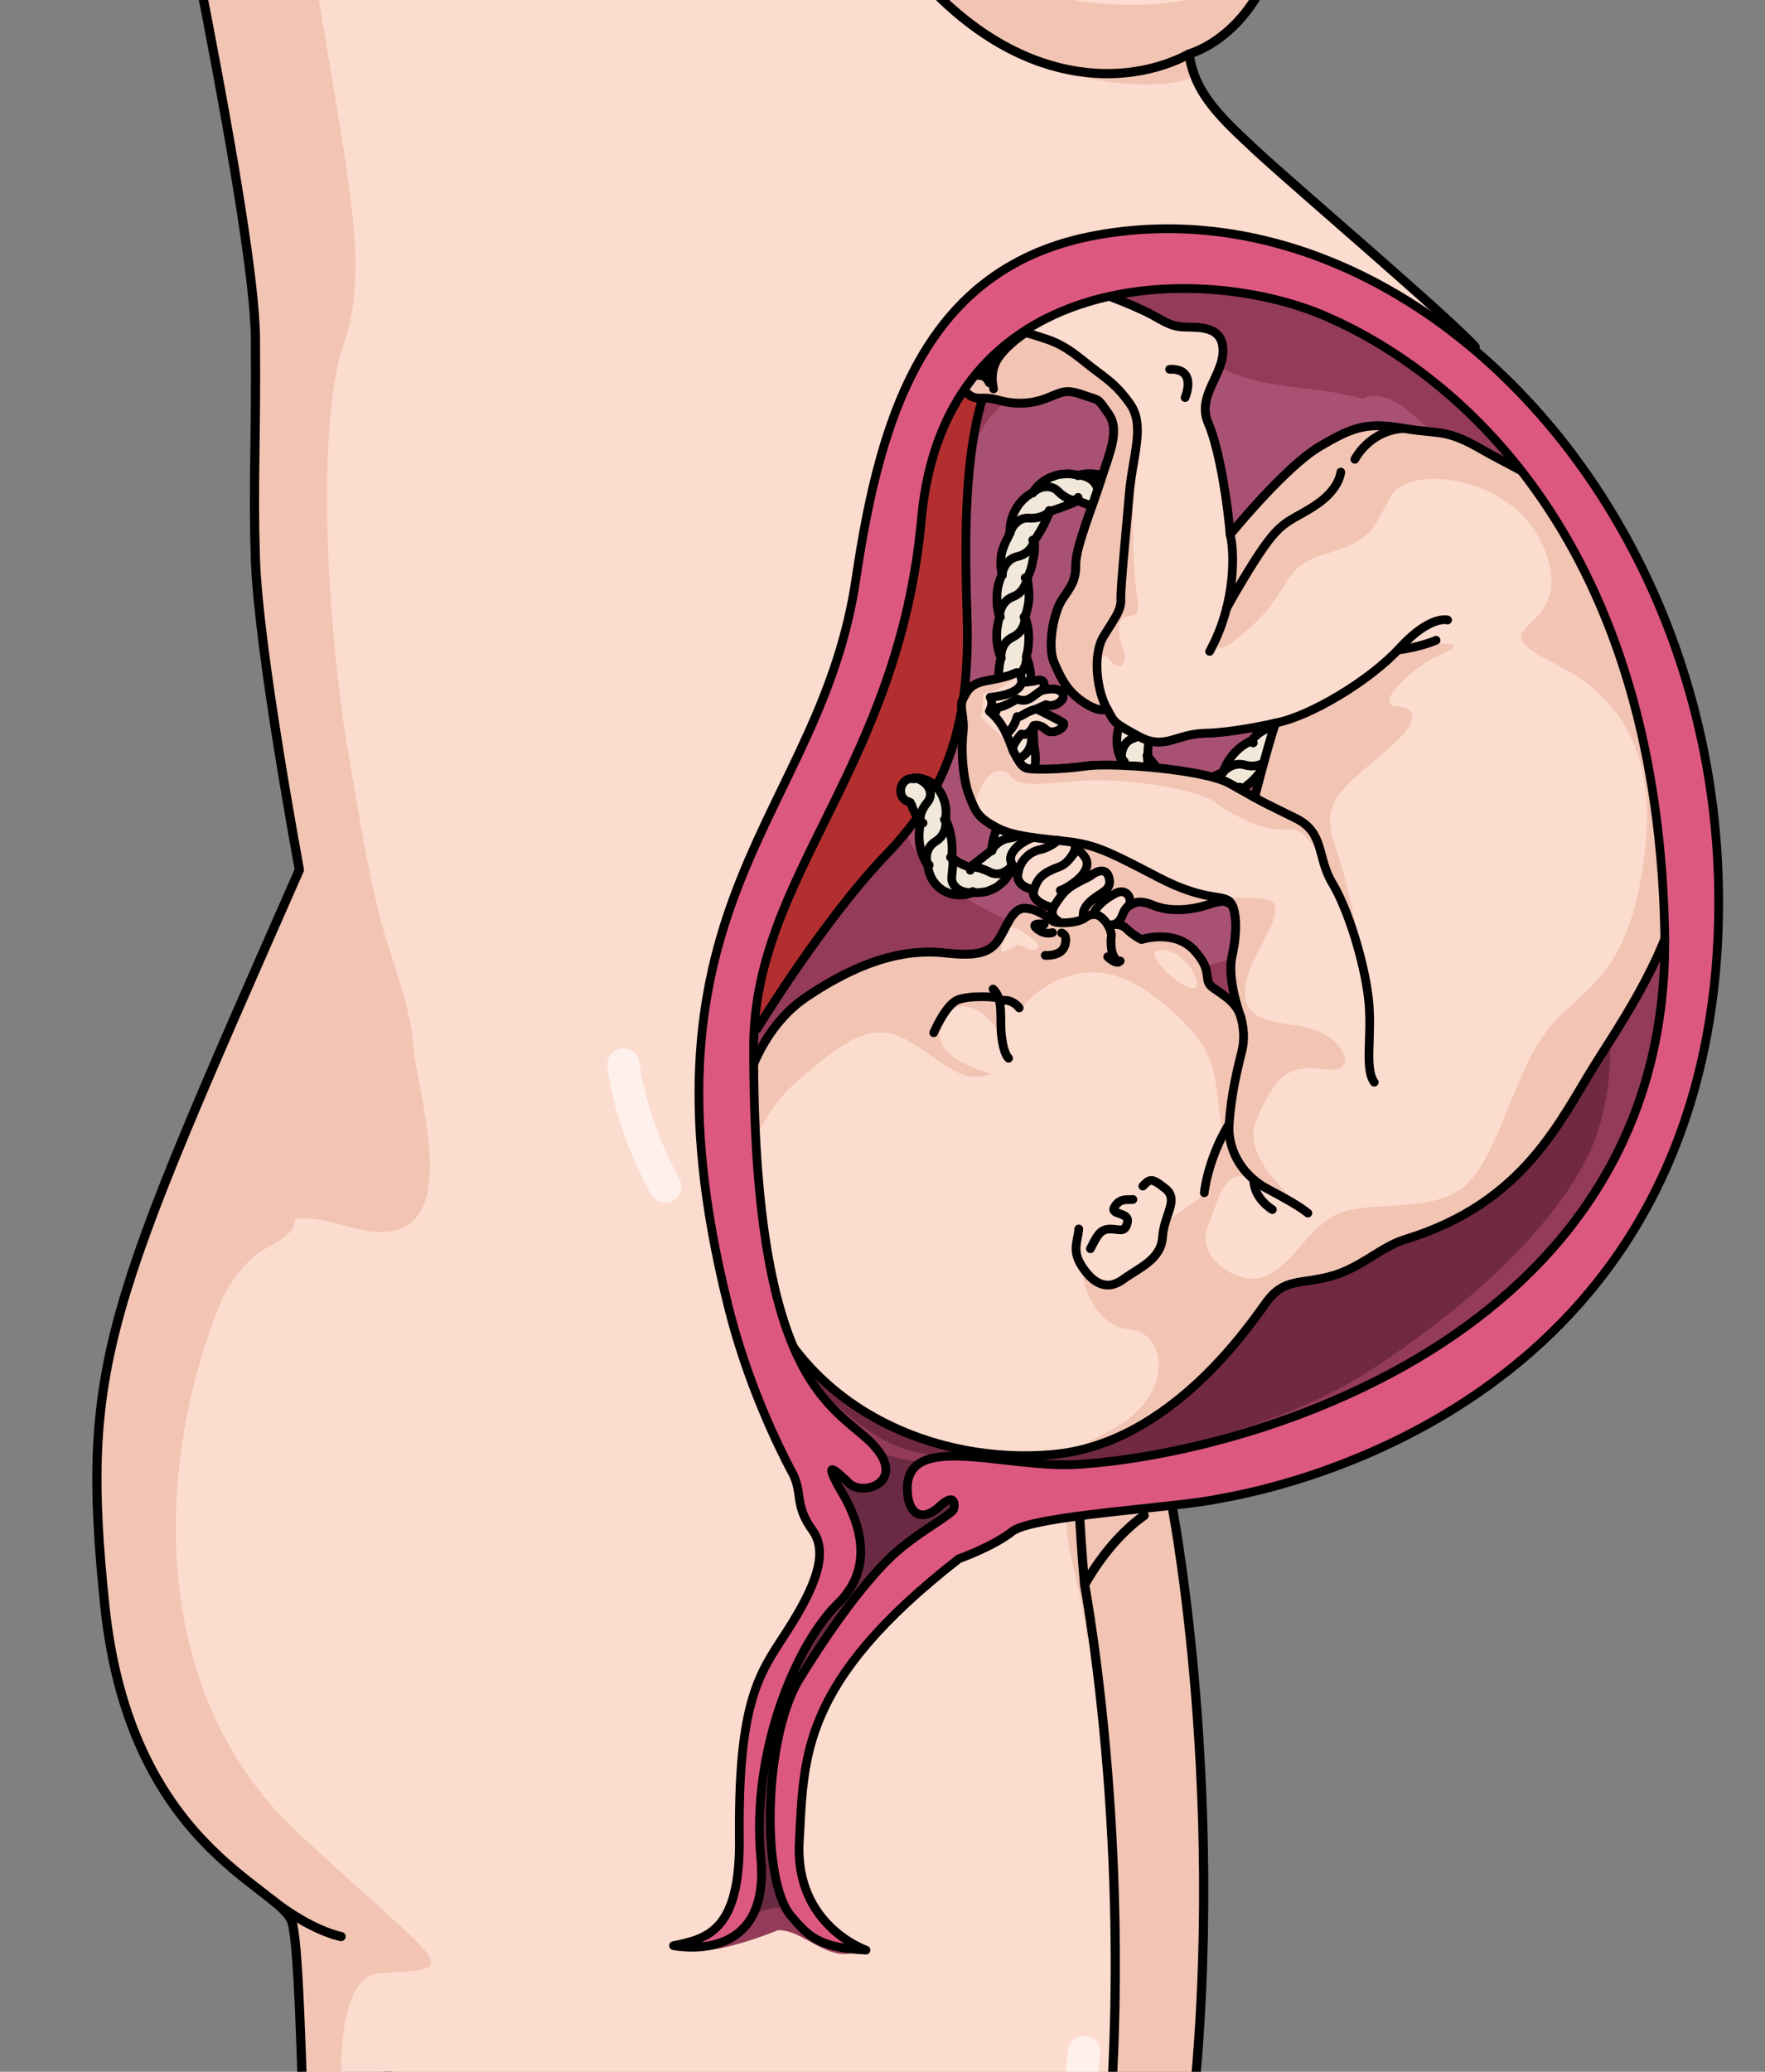 <?xml version="1.0" encoding="utf-8"?>
<!-- Generator: Adobe Illustrator 26.3.1, SVG Export Plug-In . SVG Version: 6.00 Build 0)  -->
<svg version="1.1" id="Camada_1" xmlns="http://www.w3.org/2000/svg" xmlns:xlink="http://www.w3.org/1999/xlink" x="0px" y="0px"
	 width="191.835px" height="225.033px" viewBox="0 0 191.835 225.033" enable-background="new 0 0 191.835 225.033"
	 xml:space="preserve">
<rect x="0" y="0" width="191.835" height="225.033" fill="#808080" stroke="none"/>
<g>
	<defs>
		<rect id="SVGID_1_" width="191.835" height="225.033"/>
	</defs>
	<clipPath id="SVGID_00000144316747751096273820000009705676134874355616_">
		<use xlink:href="#SVGID_1_"  overflow="visible"/>
	</clipPath>
	<g clip-path="url(#SVGID_00000144316747751096273820000009705676134874355616_)">
		<g>
			<path fill="#592612" d="M113.458-220.255c8.403-17.581-5.624-41.931-60.771-41.931c-55.148,0-48.429,62.69-46.109,88.108
				c2.314,25.415-3.711,29.228-13.674,58.671c-9.963,29.439-3.473,58.879-3.473,58.879c6.777,25.338,35.857,49.73,35.857,49.73
				s-3.812-80.991,18.254-92.568C65.603-110.945,113.458-220.255,113.458-220.255"/>
			
				<path fill="none" stroke="#000000" stroke-width="0.956" stroke-linecap="round" stroke-linejoin="round" stroke-miterlimit="10" d="
				M113.458-220.255c8.403-17.581-5.624-41.931-60.771-41.931c-55.148,0-48.429,62.69-46.109,88.108
				c2.314,25.415-3.711,29.228-13.674,58.671c-9.963,29.439-3.473,58.879-3.473,58.879c6.777,25.338,35.857,49.73,35.857,49.73
				s-3.812-80.991,18.254-92.568C65.603-110.945,113.458-220.255,113.458-220.255"/>
			<g>
				<path fill="#F2C4B3" d="M41.322,200.772c0.244,4.142,1.42,49.646,3.192,67.729c1.776,18.088,5.321,35.465,1.064,62.771
					c-4.257,27.305-13.12,52.483-18.794,78.326c-5.676,25.848,1.064,92.95,4.256,120.258c3.191,27.304-4.61,35.818-4.61,47.518
					c0,11.705-5.676,20.926-0.712,26.598c4.965,5.672,9.932,3.898,26.597,2.838c16.669-1.064,23.405-0.712,35.817,0
					c12.412,0.711,18.086,2.837,21.986,2.465c3.902-0.373,7.094-1.047,11.704-0.243c4.607,0.804,9.929-0.659,9.929-0.659
					c3.19,1.562,6.383-0.145,6.383-0.145c4.256,0.711,5.675-1.418,5.675-1.418s3.546-1.064,4.253-6.737
					c0.711-5.676-8.863-1.772-14.893-4.968c-6.027-3.191-14.184-4.964-20.924-8.51c-6.737-3.545-18.791-12.057-29.266-17.729
					c-10.471-5.674-11.512-7.802-14.729-27.307c-3.215-19.504,4.989-40.781,10.307-70.925c5.318-30.142,9.217-69.149,12.408-84.397
					c3.191-15.248,13.477-30.852,15.604-41.49c2.13-10.637,3.902-19.504,6.029-31.561c2.127-12.055,10.285-37.591,15.957-75.533
					c5.676-37.943-1.062-73.463-1.062-73.463c-2.363-22.078-1.913-46.426-1.913-46.426l-89.396,48.857
					C36.187,166.622,40.055,178.969,41.322,200.772z"/>
				<path fill="#FEF0EA" d="M41.982,551.585c0,0,0.588,9.716-2.06,17.074c-2.648,7.361-1.768,15.308,12.658,11.482"/>
			</g>
			<g>
				<path fill="none" stroke="#000000" stroke-linecap="round" stroke-linejoin="round" stroke-miterlimit="10" d="M41.322,200.772
					c0.244,4.142,1.42,49.646,3.192,67.729c1.776,18.088,5.321,35.465,1.064,62.771c-4.257,27.305-13.12,52.483-18.794,78.326
					c-5.676,25.848,1.064,92.95,4.256,120.258c3.191,27.304-4.61,35.818-4.61,47.518c0,11.705-5.676,20.926-0.712,26.598
					c4.965,5.672,9.932,3.898,26.597,2.838c16.669-1.064,23.405-0.712,35.817,0c12.412,0.711,18.086,2.837,21.986,2.465
					c3.902-0.373,7.094-1.047,11.704-0.243c4.607,0.804,9.929-0.659,9.929-0.659c3.19,1.562,6.383-0.145,6.383-0.145
					c4.256,0.711,5.675-1.418,5.675-1.418s3.546-1.064,4.253-6.737c0.711-5.676-8.863-1.772-14.893-4.968
					c-6.027-3.191-14.184-4.964-20.924-8.51c-6.737-3.545-18.791-12.057-29.266-17.729c-10.471-5.674-11.512-7.802-14.729-27.307
					c-3.215-19.504,4.989-40.781,10.307-70.925c5.318-30.142,9.217-69.149,12.408-84.397c3.191-15.248,13.477-30.852,15.604-41.49
					c2.13-10.637,3.902-19.504,6.029-31.561c2.127-12.055,10.285-37.591,15.957-75.533c5.676-37.943-1.062-73.463-1.062-73.463
					c-2.363-22.078-1.913-46.426-1.913-46.426l-89.396,48.857C36.187,166.622,40.055,178.969,41.322,200.772z"/>
				<path fill="none" stroke="#000000" stroke-linecap="round" stroke-linejoin="round" stroke-miterlimit="10" d="M143.81,606.809
					c-3.017,0.652-7.881,1.938-12.196-0.446"/>
				<path fill="none" stroke="#000000" stroke-linecap="round" stroke-linejoin="round" stroke-miterlimit="10" d="M41.982,551.585
					c0,0,0.588,9.716-2.06,17.074c-2.648,7.361-1.768,15.308,12.658,11.482"/>
			</g>
			<path fill-rule="evenodd" clip-rule="evenodd" fill="#FCDCCE" d="M136.497,16.327c-3.648-3.401-6.645-6.084-7.258-10.454
				c9.271-3.107,18.183-20.649-3.322-41.938C112.98-48.87,94.393-81.686,89.991-88.174c-4.4-6.487-4.867-9.5-8.806-13.903
				c-3.939-4.401-6.488-8.108-4.17-18.303c2.315-10.195,4.4-18.074,11.355-20.159c6.948-2.085,22.01-0.465,25.485-7.413
				c3.478-6.953,0.233-10.661,0.233-10.661s5.099-1.855,3.01-7.877c0,0,2.783-3.014,1.395-5.099c-1.395-2.085-1.855-4.634,0-4.863
				c1.852-0.233,7.645-1.162,6.717-5.099c-0.924-3.941-2.316-3.941-6.49-7.88c-4.17-3.938-7.877-9.499-7.413-11.355
				c0.464-1.852,7.413-20.39-5.792-32.436c0,0,3.023,30.352-32.783,39.854c0,0-1.044,3.012-5.682,4.17c0,0-2.55-14.83-9.73-13.902
				c-7.183,0.928-12.744,9.27-8.111,23.635c4.635,14.363,10.661,32.206,9.039,43.793c-1.624,11.586-12.051,23.402-28.733,31.279
				C12.834-96.513,7.244-70.768,14.455-37.196c3.827,17.821,13.22,62.043,13.305,73.893c0.09,11.847-0.271,15.662,0,24.049
				c0.324,9.862,4.782,33.732,4.782,33.732c-20.921,47.519-23.876,53.602-21.162,79.844c2.718,26.243,18.915,30.498,20.334,34.398
				c1.419,3.898,1.419,49.647,3.191,67.731c1.776,18.088,5.321,35.464,1.064,62.769c-4.256,27.308-13.12,52.483-18.794,78.329
				c-5.676,25.848,1.064,92.95,4.256,120.26c3.191,27.303-4.609,35.811-4.609,47.518c0,11.701-5.676,20.92-0.711,26.595
				c4.963,5.674,9.932,3.899,26.597,2.839c16.667-1.064,23.405-0.711,35.816,0c12.411,0.707,18.087,2.835,21.986,2.464
				c3.901-0.371,7.095-1.046,11.704-0.241c4.605,0.805,9.928-0.661,9.928-0.661c3.192,1.564,6.383-0.144,6.383-0.144
				c4.257,0.709,5.676-1.418,5.676-1.418s3.545-1.066,4.253-6.74c0.712-5.672-8.864-1.773-14.892-4.965
				c-6.03-3.19-14.186-4.963-20.926-8.509c-6.736-3.546-18.791-12.058-29.266-17.729c-10.472-5.675-11.512-7.802-14.727-27.309
				c-3.217-19.502,4.987-40.779,10.306-70.923c5.321-30.142,9.22-69.147,12.409-84.395c3.191-15.25,13.477-30.854,15.603-41.492
				c2.129-10.637,3.901-19.502,6.028-31.56c2.131-12.059,10.286-37.591,15.957-75.534c5.676-37.943-1.061-73.462-1.061-73.462
				s2.475-4.734,6.471-7.534c3.996-2.8,50.891-9.211,56.187-61.696c0.48-4.748,0.575-9.539,0.407-14.308
				c-0.73-20.654-8.045-36.858-20.617-50.924C157.503,34.509,140.523,20.081,136.497,16.327z"/>
			<path fill="#F2C4B3" d="M180.544,102.909c0.237-2.347,0.379-4.703,0.442-7.062c-1.495,2.213-3.042,4.396-4.779,6.461
				c-7.042,8.368-17.112,16.767-28.378,18.366c-10.832,1.539-23.777-4.499-31.74-11.567c-1.952-1.731-6.447-6.396-9.505-3.66
				c-2.795,2.501-0.33,12.28,0.292,15.229c1.437,6.811,4.729,13.061,6.009,19.947c0.941,5.067,1.252,10.241,2.031,15.282
				c0.582,3.757,0.572,7.624,1.165,11.397c0.558,3.561,1.832,7.194,1.988,10.757l0.601-1.05c-0.453-3.123-0.783-4.869-0.783-4.869
				s2.475-4.734,6.471-7.534C128.354,161.805,175.248,155.394,180.544,102.909z"/>
			<path fill="none" stroke="#000000" stroke-linecap="round" stroke-linejoin="round" stroke-miterlimit="10" d="M117.887,172.139
				c-1.141-12.048-0.91-27.166-3.271-37.381"/>
			<g>
				<path fill="#F2C4B3" d="M131.88-6.086c2.339-0.527,3.597-3.806,2.807-7.319c-0.791-3.511-3.329-5.934-5.669-5.406
					c-2.344,0.525-3.6,3.803-2.81,7.316C126.998-7.982,129.539-5.561,131.88-6.086z"/>
				<path fill="#F2C4B3" d="M51.416-172.614c0.022,0.069,0.044,0.138,0.066,0.208c0.245,0.768,0.488,1.539,0.731,2.316
					c0.003,0.009,0.006,0.018,0.008,0.027c2.77,8.846,5.36,18.152,6.082,26.101c0.001,0.017,0.003,0.034,0.005,0.051
					c0.063,0.702,0.111,1.391,0.143,2.07c0.001,0.014,0.002,0.029,0.003,0.044c4.602-12.745-2.721-26.531,0.719-27.61
					c3.449-1.078,8.326-5.934,5.008-5.935c-3.371-0.002-11.196-3.261-15.325-5.357c0.116,0.413,0.216,0.811,0.352,1.232
					c0,0,0,0.001,0,0.001C49.923-177.255,50.669-174.955,51.416-172.614z"/>
				<path fill="#F2C4B3" d="M58.063-181.999c3.958,1.978,5.757,0.179,3.597-2.767c-2.158-2.945-3.418-4.07-0.719-6.407
					c2.697-2.341,1.619-4.503-3.239-7.595c-4.858-3.095-5.816,3.855-7.196,7.595C48.018-184.433,54.105-183.98,58.063-181.999z"/>
				<path fill="#F2C4B3" d="M90.164-15.66c0,0,11.155,23.001,31.837,24.711c4.262,0.352,6.507-0.09,7.887-0.793
					c-0.292-0.747-0.528-1.526-0.648-2.385c3.387-1.135,6.72-4.204,8.545-8.671C127.59,2.244,107.964,3.994,90.164-15.66z"/>
				<path fill="#F2C4B3" d="M102.265,617.036c-7.66-2.351-14.541-5.05-20.429-6.645c-16.709-4.52-46.945,4.953-58.15,0.475
					c-11.209-4.481-7.85-16.29,5.451-15.741c13.303,0.549,9.609-6.043,9.609-6.043s-12.756-0.992-9.609-11.106
					c3.148-10.112,3.236-18.441,0-35.178c-3.238-16.736-10.141-27.777-10.027-87.945c0.113-60.169,18.314-73.435,26.68-88.824
					c8.364-15.392,0.428-53.647-2.818-85.307c-3.242-31.66-10.587-65.853-1.59-66.398c8.994-0.547,7.476,0-8.839-15.08
					c-16.314-15.078-15.785-39.445-8.856-57.037c0.858-2.176,2.142-4.168,3.899-5.726c1.442-1.283,4.466-1.97,4.497-4.093
					c3.384-0.449,6.469,1.642,9.842,1.423c8.269-0.533,3.393-15.249,3.043-19.902c-0.371-4.947-2.377-9.323-3.617-14.098
					c-1.511-5.814-2.411-11.763-3.438-17.676c-2.16-12.416-3.779-35.45-0.539-44.805c3.235-9.354-0.36-20.691-4.319-47.681
					c-3.961-26.986-16.911-44.62-13.314-70.708c3.6-26.092,34.906-21.773,29.328-22.853c-5.576-1.079-13.855,1.079-18.531,1.604
					c-2.339,0.265,0.086-1.754,3.95-4.669c-0.779,0.439-1.568,0.872-2.381,1.293c-0.844,0.441-1.705,0.873-2.589,1.291
					c-4.692,2.217-8.506,5.846-11.405,10.665c-0.644,1.071-1.243,2.201-1.797,3.387c-1.383,2.965-2.482,6.282-3.288,9.913
					c-0.968,4.357-1.516,9.165-1.633,14.359c-0.019,0.866-0.027,1.742-0.022,2.629c0.005,0.887,0.021,1.784,0.05,2.691
					c0.229,7.258,1.232,15.161,3.035,23.554c0.718,3.341,1.631,7.611,2.642,12.421c0.337,1.603,0.685,3.267,1.04,4.976
					c0.355,1.709,0.717,3.464,1.083,5.251c4.024,19.65,8.482,43.097,8.54,51.244c0.011,1.481,0.015,2.836,0.015,4.09
					c-0.003,5.645-0.107,9.248-0.117,13.051c-0.002,0.845,0,1.7,0.009,2.589c0.014,1.334,0.042,2.746,0.093,4.319
					c0.051,1.541,0.202,3.424,0.422,5.504c0.088,0.832,0.187,1.696,0.294,2.582c0.269,2.215,0.593,4.57,0.939,6.921
					c0.208,1.41,0.424,2.819,0.64,4.194c0.144,0.917,0.289,1.819,0.433,2.698c1.074,6.588,2.054,11.833,2.054,11.833l0,0l0,0
					c-3.923,8.91-7.214,16.363-9.954,22.765c-0.457,1.067-0.898,2.105-1.325,3.116c-0.853,2.021-1.646,3.933-2.383,5.751
					c-0.368,0.909-0.723,1.794-1.063,2.658c-0.681,1.727-1.306,3.368-1.88,4.937c-1.004,2.746-1.847,5.272-2.548,7.66
					c-0.2,0.682-0.388,1.353-0.565,2.014c-0.089,0.331-0.174,0.659-0.257,0.985c-0.166,0.652-0.32,1.296-0.464,1.934
					c-0.863,3.824-1.337,7.408-1.503,11.161c-0.042,0.938-0.064,1.887-0.069,2.852c-0.009,1.931,0.054,3.929,0.178,6.044
					c0.021,0.353,0.043,0.709,0.067,1.068c0.048,0.719,0.103,1.452,0.164,2.201c0.031,0.374,0.063,0.753,0.096,1.135
					c0.101,1.148,0.216,2.334,0.343,3.564c0.594,5.741,1.834,10.429,3.423,14.292c0.227,0.552,0.461,1.087,0.701,1.606
					c1.923,4.15,4.247,7.264,6.53,9.68c1.142,1.208,2.273,2.241,3.339,3.142c0.533,0.45,1.05,0.868,1.543,1.258
					c0.247,0.195,0.488,0.383,0.722,0.564c0.469,0.363,0.91,0.701,1.319,1.019c1.429,1.114,2.446,1.984,2.757,2.837
					c0.111,0.305,0.213,0.865,0.308,1.647c0.057,0.469,0.111,1.019,0.164,1.641c0.017,0.207,0.035,0.423,0.052,0.646
					c0.102,1.34,0.194,2.962,0.282,4.809c0.029,0.616,0.057,1.256,0.085,1.919c0.111,2.653,0.214,5.672,0.313,8.921
					c0.012,0.406,0.025,0.816,0.037,1.229c0.037,1.239,0.074,2.508,0.111,3.799c0.012,0.431,0.025,0.864,0.037,1.299
					c0.271,9.576,0.552,20.248,0.972,29.19c0.019,0.407,0.038,0.81,0.058,1.209c0.079,1.596,0.162,3.131,0.251,4.587
					c0.156,2.549,0.328,4.858,0.522,6.835c1.776,18.088,5.321,35.464,1.064,62.769c-4.256,27.308-13.12,52.483-18.794,78.329
					c-5.676,25.848,1.064,92.95,4.256,120.26c3.191,27.303-4.609,35.811-4.609,47.518c0,11.701-5.676,20.92-0.711,26.595
					c4.963,5.674,9.932,3.899,26.597,2.839c16.667-1.064,23.405-0.711,35.816,0c12.411,0.707,18.087,2.835,21.986,2.464
					c0.514-0.048,1.011-0.104,1.505-0.158C102.1,617.055,102.181,617.046,102.265,617.036z"/>
				<path fill="#F2C4B3" d="M70.117-157.353c-3.397-3.095,9.717,13.316,9.538,18.896c-0.103,3.136-1.851,10.594-2.371,16.905
					c0.131-0.57,0.264-1.132,0.396-1.686c0.011-0.045,0.021-0.09,0.032-0.135c0.118-0.493,0.237-0.978,0.358-1.457
					c0.031-0.122,0.061-0.244,0.092-0.365c0.108-0.424,0.218-0.842,0.329-1.254c0.043-0.158,0.085-0.315,0.129-0.471
					c0.104-0.378,0.211-0.75,0.319-1.117c0.052-0.175,0.104-0.349,0.157-0.522c0.104-0.342,0.211-0.68,0.319-1.011
					c0.06-0.182,0.121-0.362,0.182-0.541c0.107-0.314,0.217-0.625,0.329-0.928c0.067-0.182,0.137-0.36,0.207-0.539
					c0.112-0.288,0.226-0.574,0.344-0.852c0.076-0.18,0.156-0.354,0.235-0.529c0.118-0.263,0.238-0.525,0.363-0.777
					c0.086-0.175,0.177-0.343,0.267-0.513c0.126-0.239,0.252-0.477,0.385-0.705c0.097-0.168,0.201-0.327,0.302-0.489
					c0.135-0.215,0.269-0.431,0.41-0.635c0.11-0.159,0.227-0.307,0.342-0.459c0.144-0.191,0.286-0.384,0.438-0.564
					c0.125-0.149,0.259-0.286,0.39-0.428c0.153-0.165,0.303-0.335,0.463-0.49c0.144-0.139,0.299-0.265,0.45-0.395
					c0.161-0.139,0.317-0.284,0.485-0.413c0.17-0.13,0.352-0.244,0.53-0.363c0.164-0.11,0.322-0.229,0.493-0.33
					c0.214-0.127,0.444-0.233,0.67-0.345c0.151-0.075,0.293-0.16,0.449-0.228c0.39-0.17,0.797-0.321,1.222-0.448
					c1.303-0.391,2.891-0.652,4.634-0.863c1.162-0.141,2.394-0.26,3.655-0.381c0.316-0.03,0.633-0.061,0.951-0.092
					c1.275-0.123,2.571-0.255,3.849-0.419c0.639-0.082,1.274-0.172,1.9-0.272c4.692-0.756,8.867-2.13,10.496-5.387
					c0.313-0.626,0.555-1.216,0.766-1.789c0.084-0.229,0.177-0.462,0.246-0.682C97.436-139.404,70.117-157.353,70.117-157.353z"/>
				<path fill="#F2C4B3" d="M72.485-192.86c-0.479,0.837-1.756,2.504-4.652,3.437c-0.013,0.02-0.041,0.04-0.051,0.059
					c-1.213,2.367,3.078,4.184,4.776,3.984c0.823-0.096,1.606-0.319,2.366-0.64c3.521-1.478,6.411-4.977,9.41-6.958
					c4.977-3.282,10.73-3.023,16.492-2.751c6.039,0.284,9.197-2.619,9.594-8.589c0.18-2.707-7.377,1.086-7.377,1.086
					c4.497-8.637,2.878-21.591,2.473-26.244c-0.015,0.254-0.035,0.519-0.057,0.793c-0.002,0.021-0.004,0.042-0.005,0.063
					c-0.046,0.546-0.108,1.132-0.189,1.751c-0.004,0.031-0.008,0.061-0.012,0.092c-0.083,0.619-0.186,1.27-0.312,1.95
					c-0.007,0.036-0.013,0.07-0.02,0.106c-0.063,0.335-0.132,0.677-0.208,1.025c-0.008,0.035-0.016,0.07-0.024,0.105
					c-0.073,0.333-0.152,0.67-0.236,1.014c-0.007,0.029-0.014,0.058-0.021,0.088c-0.089,0.354-0.185,0.714-0.287,1.078
					c-0.017,0.059-0.034,0.119-0.051,0.178c-0.209,0.731-0.447,1.48-0.717,2.243c-0.026,0.073-0.052,0.146-0.078,0.219
					c-0.136,0.378-0.279,0.759-0.432,1.144c-0.011,0.027-0.023,0.055-0.034,0.082c-0.144,0.359-0.297,0.721-0.456,1.084
					c-0.034,0.077-0.067,0.155-0.102,0.232c-0.169,0.38-0.346,0.761-0.533,1.144c-0.033,0.068-0.068,0.136-0.102,0.204
					c-0.17,0.343-0.347,0.687-0.532,1.032c-0.037,0.07-0.073,0.14-0.111,0.21c-0.207,0.381-0.425,0.763-0.651,1.145
					c-0.052,0.088-0.105,0.175-0.159,0.263c-0.216,0.358-0.439,0.716-0.672,1.073c-0.027,0.041-0.052,0.082-0.078,0.122
					c-0.252,0.383-0.517,0.765-0.79,1.147c-0.068,0.095-0.136,0.19-0.205,0.284c-0.279,0.383-0.566,0.765-0.867,1.145
					c-0.031,0.039-0.063,0.077-0.094,0.116c-0.279,0.35-0.571,0.698-0.869,1.046c-0.08,0.092-0.159,0.185-0.239,0.277
					c-0.325,0.369-0.659,0.737-1.007,1.102c-0.069,0.073-0.142,0.145-0.212,0.217c-0.31,0.32-0.629,0.638-0.957,0.953
					c-0.082,0.079-0.162,0.158-0.245,0.237c-0.377,0.356-0.768,0.709-1.17,1.058c-0.097,0.085-0.197,0.168-0.296,0.252
					c-0.371,0.317-0.752,0.63-1.145,0.94c-0.064,0.051-0.126,0.102-0.191,0.153c-0.439,0.342-0.894,0.678-1.36,1.011
					c-0.118,0.085-0.238,0.169-0.358,0.253c-0.479,0.335-0.968,0.667-1.476,0.992c-0.034,0.021-0.069,0.042-0.103,0.064
					c-0.485,0.308-0.988,0.61-1.5,0.908c-0.13,0.076-0.26,0.152-0.393,0.227c-0.539,0.306-1.091,0.608-1.66,0.902
					c-0.098,0.051-0.199,0.099-0.298,0.149c-0.513,0.261-1.039,0.515-1.576,0.765c-0.129,0.06-0.257,0.121-0.388,0.181
					c-0.608,0.276-1.231,0.545-1.871,0.806c-0.139,0.057-0.282,0.112-0.423,0.169c-0.591,0.236-1.194,0.466-1.812,0.688
					c-0.098,0.035-0.193,0.072-0.292,0.107c-0.688,0.244-1.396,0.477-2.117,0.703c-0.168,0.053-0.338,0.104-0.508,0.156
					c-0.745,0.227-1.501,0.447-2.283,0.655c0,0-0.049,0.134-0.161,0.349C72.543-192.965,72.515-192.912,72.485-192.86z"/>
			</g>
			
				<path fill-rule="evenodd" clip-rule="evenodd" fill="none" stroke="#000000" stroke-linecap="round" stroke-linejoin="round" stroke-miterlimit="10" d="
				M160.334,37.678c-2.831-3.168-19.811-17.597-23.837-21.351c-3.648-3.401-6.645-6.084-7.258-10.454
				c9.271-3.107,18.183-20.649-3.322-41.938C112.98-48.87,94.393-81.686,89.991-88.174c-4.4-6.487-4.867-9.5-8.806-13.903
				c-3.939-4.401-6.488-8.108-4.17-18.303c2.315-10.195,4.4-18.074,11.355-20.159c6.948-2.085,22.01-0.465,25.485-7.413
				c3.478-6.953,0.233-10.661,0.233-10.661s5.099-1.855,3.01-7.877c0,0,2.783-3.014,1.395-5.099c-1.395-2.085-1.855-4.634,0-4.863
				c1.852-0.233,7.645-1.162,6.717-5.099c-0.924-3.941-2.316-3.941-6.49-7.88c-4.17-3.938-7.877-9.499-7.413-11.355
				c0.464-1.852,7.413-20.39-5.792-32.436c0,0,3.023,30.352-32.783,39.854c0,0-1.044,3.012-5.682,4.17c0,0-2.55-14.83-9.73-13.902
				c-7.183,0.928-12.744,9.27-8.111,23.635c4.635,14.363,10.661,32.206,9.039,43.793c-1.624,11.586-12.051,23.402-28.733,31.279
				C12.834-96.513,7.244-70.768,14.455-37.196c3.827,17.821,13.22,62.043,13.305,73.893c0.09,11.847-0.271,15.662,0,24.049
				c0.324,9.862,4.782,33.732,4.782,33.732c-20.921,47.519-23.876,53.602-21.162,79.844c2.718,26.243,18.915,30.498,20.334,34.398
				c1.419,3.898,1.419,49.647,3.191,67.731c1.776,18.088,5.321,35.464,1.064,62.769c-4.256,27.308-13.12,52.483-18.794,78.329
				c-5.676,25.848,1.064,92.95,4.256,120.26c3.191,27.303-4.609,35.811-4.609,47.518c0,11.701-5.676,20.92-0.711,26.595
				c4.963,5.674,9.932,3.899,26.597,2.839c16.667-1.064,23.405-0.711,35.816,0c12.411,0.707,18.087,2.835,21.986,2.464
				c3.901-0.371,7.095-1.046,11.704-0.241c4.605,0.805,9.928-0.661,9.928-0.661c3.192,1.564,6.383-0.144,6.383-0.144
				c4.257,0.709,5.676-1.418,5.676-1.418s3.545-1.066,4.253-6.74c0.712-5.672-8.864-1.773-14.892-4.965
				c-6.03-3.19-14.186-4.963-20.926-8.509c-6.736-3.546-18.791-12.058-29.266-17.729c-10.472-5.675-11.512-7.802-14.727-27.309
				c-3.217-19.502,4.987-40.779,10.306-70.923c5.321-30.142,9.22-69.147,12.409-84.395c3.191-15.25,13.477-30.854,15.603-41.492
				c2.129-10.637,3.901-19.502,6.028-31.56c2.131-12.059,10.286-37.591,15.957-75.534c5.676-37.943-1.061-73.462-1.061-73.462
				s2.475-4.734,6.471-7.534"/>
			<path fill="#F2C4B3" d="M124.836-181.988c0,0,1.364,4.041-4.438,5.206c-5.802,1.167-7.729,0.22-8.558-1.361
				c-0.831-1.581,0.072-3.356,0.34-3.845c0.266-0.483,3.119,0.199,4.92,1.591C118.9-179.005,125.289-178.183,124.836-181.988z"/>
			<path fill="none" stroke="#000000" stroke-linecap="round" stroke-linejoin="round" stroke-miterlimit="10" d="M107.673-143.535
				c-7.255,1.368-32.049,0.681-38.07-15.308"/>
			<path fill="none" stroke="#000000" stroke-linecap="round" stroke-linejoin="round" stroke-miterlimit="10" d="M65.324-176.452
				c0,0-1.748,3.013-7.076,0c-5.33-3.014-9.15-2.231-10.484-9.229"/>
			<path fill="none" stroke="#000000" stroke-linecap="round" stroke-linejoin="round" stroke-miterlimit="10" d="M121.137-179.297
				c0,0-5.387-1.641-5.429,2.294"/>
			<path fill="none" stroke="#000000" stroke-linecap="round" stroke-linejoin="round" stroke-miterlimit="10" d="M112.847-177.003
				c0,0-3.734-2.077,1.292-7.764"/>
			<path fill="none" stroke="#000000" stroke-linecap="round" stroke-linejoin="round" stroke-miterlimit="10" d="M117.1-166.49
				c-1.758,1.512-9.427,3.043-9.427,3.043"/>
			<path fill="#303030" stroke="#000000" stroke-linecap="round" stroke-linejoin="round" stroke-miterlimit="10" d="
				M111.514-206.269c0,0-5.624-0.821-9.877,3.957C101.637-202.312,105.671-210.947,111.514-206.269z"/>
			<path fill="#FFFFFF" d="M100.294-195.599c2.388-6.118,8.282-6.341,8.282-6.341s1.099,2.908,0.438,7.087L100.294-195.599z"/>
			<path fill="none" stroke="#000000" stroke-linecap="round" stroke-linejoin="round" stroke-miterlimit="10" d="M108.576-201.94
				c0,0-5.895,0.223-8.282,6.341"/>
			<path fill="#191919" stroke="#000000" stroke-linecap="round" stroke-linejoin="round" stroke-miterlimit="10" d="
				M105.516-198.278c0,1.892,0.688,3.425,1.533,3.425c0.844,0,1.527-1.533,1.527-3.425c0-1.893-0.684-3.425-1.527-3.425
				C106.203-201.702,105.516-200.17,105.516-198.278z"/>
			<path fill="none" stroke="#000000" stroke-linecap="round" stroke-linejoin="round" stroke-miterlimit="10" d="M129.234,5.88
				c-6.859,3.593-18.443,3.708-29.24-8.409"/>
			<path fill="none" stroke="#000000" stroke-linecap="round" stroke-linejoin="round" stroke-miterlimit="10" d="M37.069,210.347
				c0,0-3.232-0.581-7.606-4.062"/>
			<path fill="none" stroke="#000000" stroke-linecap="round" stroke-linejoin="round" stroke-miterlimit="10" d="M100.102,603.536
				c0,0,1.719,1.287,4.895,2.061c3.175,0.772,6.611,0.43,7.129,2.92c0.517,2.49-0.776,9.703-10.31,5.152"/>
			<path fill="none" stroke="#000000" stroke-linecap="round" stroke-linejoin="round" stroke-miterlimit="10" d="M113.585,604.909
				c0,0,2.577,1.117,5.669,1.804c3.088,0.687,4.721,1.203,4.811,3.35c0.086,2.147,0.023,5.048-1.922,6.258
				c-1.943,1.214-7.354,0.098-8.558-1.964"/>
			<path fill="none" stroke="#000000" stroke-linecap="round" stroke-linejoin="round" stroke-miterlimit="10" d="M121.23,604.909
				c0,0,3.691,1.719,6.611,2.662c2.917,0.945,4.029,5.791,0.684,8.605"/>
			<path fill="none" stroke="#000000" stroke-linecap="round" stroke-linejoin="round" stroke-miterlimit="10" d="M126.465,606.026
				c0,0,5.844,1.116,7.732,1.633c1.889,0.514,2.154,4.152,0.004,7.1"/>
			<path fill="none" stroke="#000000" stroke-linecap="round" stroke-linejoin="round" stroke-miterlimit="10" d="M32.373,559.534
				c0,0,0.592,9.717-2.062,17.074c-2.647,7.358-1.765,15.31,12.659,11.481"/>
			<path fill="#FEF0EA" d="M110.42-183.619c-0.788,0-1.51-0.539-1.705-1.347c-0.866-3.571-2.561-4.661-2.632-4.706
				c-0.812-0.504-1.089-1.577-0.604-2.398c0.483-0.82,1.518-1.12,2.353-0.653c0.31,0.171,3.068,1.836,4.3,6.93
				c0.232,0.945-0.35,1.895-1.293,2.125C110.699-183.637,110.559-183.619,110.42-183.619z"/>
			<path fill="#FEF0EA" d="M110.002-208.31c-0.027,0-0.055-0.001-0.082-0.001c-0.973-0.046-1.721-0.867-1.676-1.84
				c0.174-3.851,0-7.785,0-7.829c-0.045-0.968,0.707-1.789,1.676-1.833c0.941-0.019,1.793,0.706,1.838,1.676
				c0.007,0.171,0.182,4.132,0,8.148C111.713-209.047,110.937-208.31,110.002-208.31z"/>
			<path fill="#FEF0EA" d="M121.617-181.988c-0.449,0-0.9-0.171-1.243-0.515l-0.726-0.726c-0.688-0.689-0.688-1.804,0-2.486
				c0.688-0.688,1.801-0.688,2.488,0l0.728,0.727c0.684,0.684,0.684,1.801-0.003,2.484
				C122.518-182.158,122.067-181.988,121.617-181.988z"/>
			<path fill="#FEF0EA" d="M111.877-148.399c-0.167,0-0.336-0.024-0.504-0.076c-0.931-0.276-1.461-1.262-1.182-2.189l0.542-1.814
				c0.282-0.93,1.265-1.459,2.192-1.182c0.931,0.279,1.461,1.259,1.182,2.19l-0.546,1.816
				C113.334-148.896,112.635-148.399,111.877-148.399z"/>
			<path fill="#FEF0EA" d="M66.487-88.854c-0.814,0-1.544-0.566-1.718-1.396c-1.248-5.913-7.053-8.331-7.111-8.354
				c-0.9-0.365-1.334-1.392-0.969-2.292c0.367-0.897,1.392-1.329,2.291-0.968c0.309,0.123,7.604,3.162,9.23,10.892
				c0.199,0.949-0.408,1.88-1.361,2.084C66.73-88.864,66.607-88.854,66.487-88.854z"/>
			<path fill="#FEF0EA" d="M122.24-30.757c-0.524,0-1.041-0.233-1.389-0.679c-2.49-3.202-7.526-9.142-7.578-9.2
				c-0.629-0.742-0.535-1.851,0.201-2.48c0.742-0.627,1.853-0.536,2.481,0.202c0.21,0.248,5.136,6.059,7.671,9.317
				c0.599,0.767,0.46,1.873-0.309,2.467C122.998-30.878,122.617-30.757,122.24-30.757z"/>
			<path fill="#FEF0EA" d="M113.482,259.345c-0.096,0-0.188-0.009-0.285-0.022c-0.959-0.154-1.611-1.06-1.456-2.018
				c1.968-12.154,4.321-34.356,4.345-34.579c0.104-0.966,0.959-1.676,1.936-1.562c0.965,0.102,1.664,0.967,1.562,1.934
				c-0.025,0.224-2.389,22.52-4.371,34.769C115.076,258.727,114.328,259.345,113.482,259.345z"/>
			<path fill="#FEF0EA" d="M72.304,130.64c-0.622,0-1.225-0.329-1.544-0.909c-4.125-7.498-4.727-13.685-4.752-13.943
				c-0.088-0.967,0.623-1.819,1.592-1.91c0.969-0.098,1.821,0.619,1.913,1.588c0.005,0.056,0.581,5.755,4.329,12.567
				c0.467,0.854,0.158,1.921-0.693,2.388C72.88,130.569,72.588,130.64,72.304,130.64z"/>
			<path fill="none" stroke="#000000" stroke-linecap="round" stroke-linejoin="round" stroke-miterlimit="10" d="M54.289-197.024
				c0,0,5.59-0.41,6.652,5.85c-3.332,1.115-4.514,2.615-1.191,7.546"/>
		</g>
		<g>
			<g>
				<path fill-rule="evenodd" clip-rule="evenodd" fill="#933B58" d="M124.749,27.995c-13.033-1.334-22.136,10.065-27.87,32.108
					c-5.742,21.866-22.967,49.913-16.763,71.379c6.204,21.467,9.908,31.575,9.908,31.575s3.403,3.442-1.892,11.442
					c-5.303,7.817-6.892,16.797-7.082,25.398c-0.188,8.6-0.683,10.365-7.871,11.377c0,0,1.627,2.25,11.396-1.619
					c2.987-0.056,5.521,3.935,9.179,2.109c0,0-9.202-3.336-8.325-12.652c0.881-9.314,4.974-25.361,20.645-33.202
					c15.668-7.838,34.18-4.853,47.023-13.517c12.838-8.839,37.813-26.679,28.861-72.836
					C172.833,33.583,140.949,29.796,124.749,27.995L124.749,27.995z"/>
				<path fill-rule="evenodd" clip-rule="evenodd" fill="#6B2A43" d="M94.194,156.473c0,0,1.277,2.613,8.804,2.295
					c-2.234,2.328-2.234,2.328-2.234,2.328c4.223,0.797,4.223,0.797,4.223,0.797c0.239,3.511,0.239,3.511,0.239,3.511
					s-23.029,14.666-19.608,38.15c0,0,0.237,3.334,2.911,5.744c0,0-2.889-4.517-8.413-0.193c-5.528,4.322-0.182-0.348-0.182-0.348
					s2.345-5.666,1.735-10.05c-0.433-4.387,0.957-14.429,4.374-19.06c2.731-3.92,6.486-9.262,4.995-13.978
					c-1.49-4.716-4.352-7.825-1.738-8.577C91.734,156.167,94.194,156.473,94.194,156.473L94.194,156.473z"/>
				<path fill-rule="evenodd" clip-rule="evenodd" fill="#702843" d="M89.085,150.869c9.854,9.833,12.954,6.258,20.191,7.704
					c6.352,1.111,12.835-0.066,18.963-1.586c7.005-1.539,14.865-4.322,20.947-8.303c8.338-5.431,18.733-13.886,23.312-22.935
					c3.727-7.453,4.324-22.403-5.578-25.382c-11.849-3.467-24.078,10.298-34.375,14.357c-13.092,5.165-36.012,2.083-42.036,18.54
					C88.673,138.397,86.538,146.523,89.085,150.869"/>
				<path fill-rule="evenodd" clip-rule="evenodd" fill="#A85173" d="M148.154,43.321c-5.127-1.48-10.217-0.86-15.187-3.221
					c-5.146-2.356-12.692-1.513-17.935,0.515c-7.863,2.775-9.72,6.84-10.802,14.749c-0.786,4.924-1.573,9.843-2.892,14.6
					c-1.488,5.109-4.158,12.698-3.532,17.941c1.029,8.044,10.597,11.72,16.979,14.228c10.634,4.356,19.267,5.072,27.185-4.191
					c2.578-3.202,4.461-6.043,7.932-8.562c2.428-1.799,4.689-3.067,6.399-5.729c2.907-4.435,5.097-9.559,6.058-14.657
					c1.273-7.034,0.607-14.558-4.596-19.719c-1.613-1.721-5.03-5.688-7.501-6.169C149.382,42.947,148.679,42.96,148.154,43.321"/>
				<path fill-rule="evenodd" clip-rule="evenodd" fill="#B32F2F" d="M105.099,66.487c-0.402-11.919-0.117-25.092,5.661-30.007
					c0,0-2.096,0.693-5.181,2.155c-3.482,5.303-6.369,12.504-8.7,21.468c-3.783,14.399-12.54,31.48-16.31,47.599
					c0.51,1.38,1.073,2.741,1.707,4.063c0,0,7.252-11.883,14.062-18.951C103.147,85.748,105.5,78.403,105.099,66.487z"/>
				
					<path fill-rule="evenodd" clip-rule="evenodd" fill="none" stroke="#000000" stroke-width="0.949" stroke-linecap="round" stroke-linejoin="round" stroke-miterlimit="10" d="
					M105.099,66.487c-0.402-11.919-0.117-25.092,5.661-30.007c0,0-2.096,0.693-5.181,2.155c-3.482,5.303-6.369,12.504-8.7,21.468
					c-3.783,14.399-12.54,31.48-16.31,47.599c0.51,1.38,1.073,2.741,1.707,4.063c0,0,7.252-11.883,14.062-18.951
					C103.147,85.748,105.5,78.403,105.099,66.487z"/>
			</g>
			<g>
				<path fill="#F2E8D9" d="M141.57,80.08l0.068-0.12c-0.651-0.648-1.764-1.167-2.962-1.032c-1.197,0.12-2.131,0.812-2.641,1.525
					l0.185,0.233c-0.005,0.002-0.01,0.005-0.014,0.01l-0.182-0.233c-1.675,0.727-2.656,2.169-3.109,3.414l0.027,0.023
					c-0.004,0.001-0.007,0.003-0.012,0.005l-0.024-0.021c-0.602,0.276-1.03,0.474-1.447,0.662c-0.459,0.223-0.939,0.479-1.48,0.779
					l0.007,0.081c-0.002,0-0.005,0.002-0.009,0.002l-0.008-0.083c-1.179-0.376-2.181-0.571-3.369-0.702l-0.24,0.404
					c-0.002-0.001-0.004-0.004-0.008-0.005l0.24-0.404c-0.614-0.971-1.112-1.566-1.794-2.412c-0.027-0.274-0.037-0.561-0.03-0.855
					c0.064-0.468,0.102-0.935,0.121-1.413c0.091-0.623,0.227-1.256,0.383-1.862c0.281-0.386,0.562-0.85,0.77-1.333
					c0.299-0.711,0.473-1.473,0.493-2.246l-0.119-0.045c0.002-0.004,0.002-0.008,0.003-0.012l0.12,0.046
					c0.946-1.221,1.439-2.83,1.258-4.406l-0.186-0.036c0-0.004,0.001-0.009,0.003-0.014l0.187,0.036
					c0.366-0.697,0.633-1.476,0.68-2.301c0.085-0.848-0.048-1.555-0.273-2.315l-0.097-0.001c0-0.005,0.002-0.009-0.001-0.013
					l0.099,0.001c0.501-1.454,0.382-3.25-0.481-4.678l-0.312,0.076c0-0.004,0-0.009-0.004-0.013l0.312-0.076
					c0.106-1.65-0.72-3.423-2.036-4.425l-0.307,0.221c-0.001-0.005-0.005-0.009-0.008-0.012l0.307-0.221
					c-0.531-1.598-1.988-2.932-3.641-3.312l-0.048,0.079c-0.004-0.001-0.007-0.005-0.01-0.007l0.045-0.078
					c-1.136-1.245-3.128-1.872-4.854-1.364l0.001,0.046c-0.004-0.001-0.01-0.002-0.017-0.002v-0.044
					c-0.428-0.102-0.883-0.203-1.354-0.152c-0.231,0.012-0.471,0.036-0.705,0.069c-0.231,0.05-0.463,0.133-0.689,0.214
					c-0.915,0.315-1.692,0.996-2.174,1.762l0.024,0.024c-0.004,0.006-0.008,0.008-0.011,0.012l-0.025-0.029
					c-1.584,0.791-2.496,2.665-2.45,4.182c-0.051,0.166-0.093,0.337-0.139,0.51c-0.34,0.594-0.612,1.24-0.78,1.913
					c-0.124,0.774-0.093,1.573,0.047,2.338l0.05,0.007c0,0.004-0.003,0.008-0.002,0.012l-0.05-0.007
					c-0.359,0.711-0.52,1.479-0.541,2.246c-0.023,0.765,0.034,1.547,0.289,2.273l0.084-0.001c-0.001,0.005-0.001,0.008-0.002,0.013
					l-0.081,0.001c-0.455,1.448-0.436,3.058,0.15,4.452l0.035-0.003c0,0.004,0.001,0.008,0,0.014l-0.034,0.002
					c-0.406,1.471-0.286,3.007,0.302,4.387l0.041-0.002c0,0.003,0.002,0.008,0.002,0.012l-0.043,0.003
					c-0.399,1.44-0.256,2.963,0.257,4.325l0.073-0.003c-0.001,0.004,0,0.007,0.003,0.011l-0.074,0.005
					c-0.423,1.409-0.379,2.879,0.039,4.264l0.102,0.003c0,0.004,0.001,0.007,0,0.011l-0.101-0.003
					c-0.537,1.357-0.664,2.766-0.426,4.158l0.067,0.01c0,0.004,0.001,0.008-0.001,0.011l-0.069-0.011
					c-0.718,1.234-1.062,2.47-1.208,3.707l0.063,0.035c0,0.004-0.004,0.006-0.004,0.011l-0.064-0.037
					c-0.259,0.18-0.467,0.401-0.691,0.537c-0.106,0.075-0.199,0.167-0.292,0.25c-0.1,0.058-0.192,0.12-0.274,0.193
					c-0.157,0.186-0.345,0.221-0.491,0.412c-0.186,0.101-0.343,0.261-0.584,0.423l0.038,0.333c-0.002,0-0.006,0.002-0.009,0.002
					l-0.039-0.335c-0.59-0.164-0.951-0.371-1.108-0.453c-0.08-0.057-0.175-0.096-0.324-0.186c-0.141-0.113-0.331-0.259-0.532-0.477
					l-0.137,0.052c-0.001-0.002-0.003-0.004-0.005-0.007l0.137-0.052c0.102-1.139,0.033-2.589-0.679-4.048l-0.116,0.015
					c0-0.005-0.001-0.008-0.002-0.013l0.116-0.016c0.115-0.783,0.093-1.682-0.401-2.685c-0.259-0.494-0.669-1.01-1.239-1.374
					c-0.586-0.36-1.238-0.479-1.792-0.45l-0.018,0.1c-1.496-0.282-2.046,2.072-0.505,2.506c0.05,0.013,0.088,0.043,0.133,0.06
					l-0.009,0.069c0.296,0.34,0.122,0.373,0.329,0.685c0.172,0.329,0.44,0.901,0.772,1.514l0.284-0.045c0,0.004,0,0.008,0,0.012
					l-0.283,0.045c-0.264,1.336-0.227,3.007,0.81,4.56l0.151-0.055c0,0.005,0.002,0.01,0.003,0.016l-0.149,0.053
					c0.033,0.457,0.176,0.96,0.439,1.455c0.288,0.499,0.736,0.976,1.297,1.298c1.153,0.627,2.344,0.507,3.149,0.167l-0.012-0.1
					c0.006,0.001,0.01,0,0.016-0.001l0.012,0.1c0.453,0.06,0.999,0.001,1.505-0.104c0.475-0.191,1.027-0.374,1.393-0.729
					c0.202-0.165,0.393-0.34,0.573-0.519c0.155-0.19,0.29-0.392,0.417-0.594c0.281-0.399,0.405-0.833,0.521-1.255l-0.106-0.06
					c0.002-0.007,0.005-0.01,0.009-0.014l0.104,0.061c1.15-1.137,1.639-2.722,1.553-4.172c0.073-0.296,0.141-0.596,0.201-0.899
					c0.42-1,0.554-2.099,0.415-3.154c0.045-0.605,0.068-1.215,0.082-1.83c0.18-0.879,0.165-1.786-0.031-2.654
					c-0.021-0.577-0.055-1.155-0.089-1.728c0.167-1.035,0.067-2.085-0.249-3.071c-0.033-0.359-0.068-0.716-0.104-1.071
					c0.227-1.279,0.1-2.601-0.382-3.794c-0.001-0.018-0.004-0.039-0.005-0.059c0.372-1.43,0.359-2.895-0.15-4.272l-0.113-0.001
					c0.001-0.004,0.002-0.008,0.003-0.011h0.113c0.228-0.694,0.408-1.391,0.426-2.1c0.014-0.354-0.001-0.708-0.047-1.064
					c-0.041-0.354-0.068-0.699-0.146-1.048l-0.223-0.022c0.003-0.004,0.001-0.01,0.001-0.014l0.222,0.025
					c0.333-0.643,0.528-1.316,0.636-2.001c0.169-0.66,0.217-1.346,0.146-2.061l-0.182-0.055c0.002-0.003,0.003-0.006,0.005-0.009
					l0.179,0.052c0.8-1.192,1.228-2.063,1.68-3.16l-0.085-0.091c0.002-0.002,0.004-0.005,0.006-0.008l0.085,0.092
					c1.128-0.36,1.911-0.641,3.054-1.148l-0.002-0.365c0.004,0,0.007-0.001,0.011-0.002l0.001,0.366
					c1.117,0.48,2.161,0.799,3.468,0.991l0.001-0.003c0.004,0.001,0.007,0.002,0.009,0.005l-0.002,0.003
					c0.751,0.949,1.549,1.692,2.54,2.368c0.108,0.128,0.213,0.257,0.313,0.389c0.327,1.211,0.805,2.22,1.534,3.268l0.156-0.039
					c0.002,0.003,0.004,0.005,0.004,0.009l-0.159,0.039c-0.159,1.325-0.067,2.631,0.402,4.008l0.19,0.001c0,0.004,0,0.008,0,0.011
					h-0.19c-0.255,0.656-0.37,1.435-0.441,2.056c-0.035,0.651-0.038,1.334,0.089,2.033l0.062,0.011c0,0.005-0.003,0.009-0.003,0.013
					l-0.062-0.014c-0.735,1.205-1.145,2.549-1.15,4.004l0.036,0.014c-0.001,0.004-0.003,0.007-0.002,0.011l-0.038-0.013
					c-0.456,0.559-0.828,1.171-1.104,1.823c-0.278,0.661-0.464,1.302-0.544,2.234l0.009,0.004c0,0.005-0.004,0.009-0.004,0.014
					l-0.009-0.004c-1.027,1.375-1.229,3.53-0.288,5.11l0.188-0.048c0.001,0.004,0.002,0.01,0.005,0.013l-0.19,0.05
					c-0.044,0.462,0.076,0.913,0.216,1.372c0.115,0.472,0.389,0.882,0.678,1.278c0.265,0.421,0.654,0.719,1.046,0.989
					c0.199,0.135,0.394,0.269,0.603,0.369c0.215,0.09,0.429,0.171,0.644,0.236l0.105-0.179c0.003,0.004,0.009,0.006,0.014,0.008
					l-0.104,0.178c1.255,1.329,3.411,1.75,5.055,1.068l-0.008-0.071c0.004-0.001,0.009-0.001,0.014-0.002l0.009,0.073
					c0.87,0.151,1.841,0.033,2.71-0.389c0.864-0.402,1.636-1.173,2.005-1.969l-0.237-0.212c0.001-0.002,0.005-0.005,0.008-0.008
					l0.238,0.208c1.309-0.834,2.075-1.876,2.627-2.861c0.196-0.125,0.394-0.234,0.594-0.326c0.352-0.073,0.628-0.104,0.828-0.119
					c0.285-0.031,0.644-0.077,1.226-0.04l0.029-0.053c0.115,0.03,0.229,0.053,0.345,0.1C142.068,82.958,142.693,80.858,141.57,80.08
					z"/>
				
					<path fill="none" stroke="#000000" stroke-width="0.949" stroke-linecap="round" stroke-linejoin="round" stroke-miterlimit="10" d="
					M141.57,80.08l0.068-0.12c-0.651-0.648-1.764-1.167-2.962-1.032c-1.197,0.12-2.131,0.812-2.641,1.525l0.185,0.233
					c-0.005,0.002-0.01,0.005-0.014,0.01l-0.182-0.233c-1.675,0.727-2.656,2.169-3.109,3.414l0.027,0.023
					c-0.004,0.001-0.007,0.003-0.012,0.005l-0.024-0.021c-0.602,0.276-1.03,0.474-1.447,0.662c-0.459,0.223-0.939,0.479-1.48,0.779
					l0.007,0.081c-0.002,0-0.005,0.002-0.009,0.002l-0.008-0.083c-1.179-0.376-2.181-0.571-3.369-0.702l-0.24,0.404
					c-0.002-0.001-0.004-0.004-0.008-0.005l0.24-0.404c-0.614-0.971-1.112-1.566-1.794-2.412c-0.027-0.274-0.037-0.561-0.03-0.855
					c0.064-0.468,0.102-0.935,0.121-1.413c0.091-0.623,0.227-1.256,0.383-1.862c0.281-0.386,0.562-0.85,0.77-1.333
					c0.299-0.711,0.473-1.473,0.493-2.246l-0.119-0.045c0.002-0.004,0.002-0.008,0.003-0.012l0.12,0.046
					c0.946-1.221,1.439-2.83,1.258-4.406l-0.186-0.036c0-0.004,0.001-0.009,0.003-0.014l0.187,0.036
					c0.366-0.697,0.633-1.476,0.68-2.301c0.085-0.848-0.048-1.555-0.273-2.315l-0.097-0.001c0-0.005,0.002-0.009-0.001-0.013
					l0.099,0.001c0.501-1.454,0.382-3.25-0.481-4.678l-0.312,0.076c0-0.004,0-0.009-0.004-0.013l0.312-0.076
					c0.106-1.65-0.72-3.423-2.036-4.425l-0.307,0.221c-0.001-0.005-0.005-0.009-0.008-0.012l0.307-0.221
					c-0.531-1.598-1.988-2.932-3.641-3.312l-0.048,0.079c-0.004-0.001-0.007-0.005-0.01-0.007l0.045-0.078
					c-1.136-1.245-3.128-1.872-4.854-1.364l0.001,0.046c-0.004-0.001-0.01-0.002-0.017-0.002v-0.044
					c-0.428-0.102-0.883-0.203-1.354-0.152c-0.231,0.012-0.471,0.036-0.705,0.069c-0.231,0.05-0.463,0.133-0.689,0.214
					c-0.915,0.315-1.692,0.996-2.174,1.762l0.024,0.024c-0.004,0.006-0.008,0.008-0.011,0.012l-0.025-0.029
					c-1.584,0.791-2.496,2.665-2.45,4.182c-0.051,0.166-0.093,0.337-0.139,0.51c-0.34,0.594-0.612,1.24-0.78,1.913
					c-0.124,0.774-0.093,1.573,0.047,2.338l0.05,0.007c0,0.004-0.003,0.008-0.002,0.012l-0.05-0.007
					c-0.359,0.711-0.52,1.479-0.541,2.246c-0.023,0.765,0.034,1.547,0.289,2.273l0.084-0.001c-0.001,0.005-0.001,0.008-0.002,0.013
					l-0.081,0.001c-0.455,1.448-0.436,3.058,0.15,4.452l0.035-0.003c0,0.004,0.001,0.008,0,0.014l-0.034,0.002
					c-0.406,1.471-0.286,3.007,0.302,4.387l0.041-0.002c0,0.003,0.002,0.008,0.002,0.012l-0.043,0.003
					c-0.399,1.44-0.256,2.963,0.257,4.325l0.073-0.003c-0.001,0.004,0,0.007,0.003,0.011l-0.074,0.005
					c-0.423,1.409-0.379,2.879,0.039,4.264l0.102,0.003c0,0.004,0.001,0.007,0,0.011l-0.101-0.003
					c-0.537,1.357-0.664,2.766-0.426,4.158l0.067,0.01c0,0.004,0.001,0.008-0.001,0.011l-0.069-0.011
					c-0.718,1.234-1.062,2.47-1.208,3.707l0.063,0.035c0,0.004-0.004,0.006-0.004,0.011l-0.064-0.037
					c-0.259,0.18-0.467,0.401-0.691,0.537c-0.106,0.075-0.199,0.167-0.292,0.25c-0.1,0.058-0.192,0.12-0.274,0.193
					c-0.157,0.186-0.345,0.221-0.491,0.412c-0.186,0.101-0.343,0.261-0.584,0.423l0.038,0.333c-0.002,0-0.006,0.002-0.009,0.002
					l-0.039-0.335c-0.59-0.164-0.951-0.371-1.108-0.453c-0.08-0.057-0.175-0.096-0.324-0.186c-0.141-0.113-0.331-0.259-0.532-0.477
					l-0.137,0.052c-0.001-0.002-0.003-0.004-0.005-0.007l0.137-0.052c0.102-1.139,0.033-2.589-0.679-4.048l-0.116,0.015
					c0-0.005-0.001-0.008-0.002-0.013l0.116-0.016c0.115-0.783,0.093-1.682-0.401-2.685c-0.259-0.494-0.669-1.01-1.239-1.374
					c-0.586-0.36-1.238-0.479-1.792-0.45l-0.018,0.1c-1.496-0.282-2.046,2.072-0.505,2.506c0.05,0.013,0.088,0.043,0.133,0.06
					l-0.009,0.069c0.296,0.34,0.122,0.373,0.329,0.685c0.172,0.329,0.44,0.901,0.772,1.514l0.284-0.045c0,0.004,0,0.008,0,0.012
					l-0.283,0.045c-0.264,1.336-0.227,3.007,0.81,4.56l0.151-0.055c0,0.005,0.002,0.01,0.003,0.016l-0.149,0.053
					c0.033,0.457,0.176,0.96,0.439,1.455c0.288,0.499,0.736,0.976,1.297,1.298c1.153,0.627,2.344,0.507,3.149,0.167l-0.012-0.1
					c0.006,0.001,0.01,0,0.016-0.001l0.012,0.1c0.453,0.06,0.999,0.001,1.505-0.104c0.475-0.191,1.027-0.374,1.393-0.729
					c0.202-0.165,0.393-0.34,0.573-0.519c0.155-0.19,0.29-0.392,0.417-0.594c0.281-0.399,0.405-0.833,0.521-1.255l-0.106-0.06
					c0.002-0.007,0.005-0.01,0.009-0.014l0.104,0.061c1.15-1.137,1.639-2.722,1.553-4.172c0.073-0.296,0.141-0.596,0.201-0.899
					c0.42-1,0.554-2.099,0.415-3.154c0.045-0.605,0.068-1.215,0.082-1.83c0.18-0.879,0.165-1.786-0.031-2.654
					c-0.021-0.577-0.055-1.155-0.089-1.728c0.167-1.035,0.067-2.085-0.249-3.071c-0.033-0.359-0.068-0.716-0.104-1.071
					c0.227-1.279,0.1-2.601-0.382-3.794c-0.001-0.018-0.004-0.039-0.005-0.059c0.372-1.43,0.359-2.895-0.15-4.272l-0.113-0.001
					c0.001-0.004,0.002-0.008,0.003-0.011h0.113c0.228-0.694,0.408-1.391,0.426-2.1c0.014-0.354-0.001-0.708-0.047-1.064
					c-0.041-0.354-0.068-0.699-0.146-1.048l-0.223-0.022c0.003-0.004,0.001-0.01,0.001-0.014l0.222,0.025
					c0.333-0.643,0.528-1.316,0.636-2.001c0.169-0.66,0.217-1.346,0.146-2.061l-0.182-0.055c0.002-0.003,0.003-0.006,0.005-0.009
					l0.179,0.052c0.8-1.192,1.228-2.063,1.68-3.16l-0.085-0.091c0.002-0.002,0.004-0.005,0.006-0.008l0.085,0.092
					c1.128-0.36,1.911-0.641,3.054-1.148l-0.002-0.365c0.004,0,0.007-0.001,0.011-0.002l0.001,0.366
					c1.117,0.48,2.161,0.799,3.468,0.991l0.001-0.003c0.004,0.001,0.007,0.002,0.009,0.005l-0.002,0.003
					c0.751,0.949,1.549,1.692,2.54,2.368c0.108,0.128,0.213,0.257,0.313,0.389c0.327,1.211,0.805,2.22,1.534,3.268l0.156-0.039
					c0.002,0.003,0.004,0.005,0.004,0.009l-0.159,0.039c-0.159,1.325-0.067,2.631,0.402,4.008l0.19,0.001c0,0.004,0,0.008,0,0.011
					h-0.19c-0.255,0.656-0.37,1.435-0.441,2.056c-0.035,0.651-0.038,1.334,0.089,2.033l0.062,0.011c0,0.005-0.003,0.009-0.003,0.013
					l-0.062-0.014c-0.735,1.205-1.145,2.549-1.15,4.004l0.036,0.014c-0.001,0.004-0.003,0.007-0.002,0.011l-0.038-0.013
					c-0.456,0.559-0.828,1.171-1.104,1.823c-0.278,0.661-0.464,1.302-0.544,2.234l0.009,0.004c0,0.005-0.004,0.009-0.004,0.014
					l-0.009-0.004c-1.027,1.375-1.229,3.53-0.288,5.11l0.188-0.048c0.001,0.004,0.002,0.01,0.005,0.013l-0.19,0.05
					c-0.044,0.462,0.076,0.913,0.216,1.372c0.115,0.472,0.389,0.882,0.678,1.278c0.265,0.421,0.654,0.719,1.046,0.989
					c0.199,0.135,0.394,0.269,0.603,0.369c0.215,0.09,0.429,0.171,0.644,0.236l0.105-0.179c0.003,0.004,0.009,0.006,0.014,0.008
					l-0.104,0.178c1.255,1.329,3.411,1.75,5.055,1.068l-0.008-0.071c0.004-0.001,0.009-0.001,0.014-0.002l0.009,0.073
					c0.87,0.151,1.841,0.033,2.71-0.389c0.864-0.402,1.636-1.173,2.005-1.969l-0.237-0.212c0.001-0.002,0.005-0.005,0.008-0.008
					l0.238,0.208c1.309-0.834,2.075-1.876,2.627-2.861c0.196-0.125,0.394-0.234,0.594-0.326c0.352-0.073,0.628-0.104,0.828-0.119
					c0.285-0.031,0.644-0.077,1.226-0.04l0.029-0.053c0.115,0.03,0.229,0.053,0.345,0.1C142.068,82.958,142.693,80.858,141.57,80.08
					z"/>
				
					<path fill="none" stroke="#000000" stroke-width="0.949" stroke-linecap="round" stroke-linejoin="round" stroke-miterlimit="10" d="
					M99.333,84.498c0,0,0.15,0.024,0.384,0.096c0.226,0.061,0.567,0.23,0.846,0.489c0.608,0.537,0.769,1.45,0.251,2.038
					c-0.492,0.608-0.701,1.098-0.773,1.532c-0.069,0.426-0.004,0.778-0.004,0.778"/>
				
					<path fill="none" stroke="#000000" stroke-width="0.949" stroke-linecap="round" stroke-linejoin="round" stroke-miterlimit="10" d="
					M102.768,89.02c0,0,0.08,0.414-0.026,0.908c-0.105,0.497-0.387,1.062-1.058,1.473c-0.676,0.412-0.928,1.035-0.973,1.589
					c-0.045,0.551,0.134,1.013,0.136,1.013"/>
				
					<path fill="none" stroke="#000000" stroke-width="0.949" stroke-linecap="round" stroke-linejoin="round" stroke-miterlimit="10" d="
					M103.451,93.075c0,0,0.104,0.27,0.116,0.6c0.012,0.339-0.052,0.775-0.121,1.579c-0.092,0.794,0.592,1.392,1.206,1.576
					c0.607,0.192,1.085,0.106,1.085,0.106"/>
				
					<path fill="none" stroke="#000000" stroke-width="0.949" stroke-linecap="round" stroke-linejoin="round" stroke-miterlimit="10" d="
					M105.426,94.19c0.023,0.016,0.243-0.076,0.598,0.009c0.192,0.068,0.373,0.045,0.643,0.149c0.269,0.103,0.572,0.208,0.911,0.382
					c0.341,0.179,0.714,0.228,1.054,0.174c0.317-0.067,0.614-0.22,0.858-0.394c0.256-0.172,0.39-0.378,0.51-0.524
					c0.105-0.15,0.164-0.251,0.164-0.251"/>
				
					<path fill="none" stroke="#000000" stroke-width="0.949" stroke-linecap="round" stroke-linejoin="round" stroke-miterlimit="10" d="
					M107.764,92.366c0,0,0.039-0.065,0.115-0.171c0.067-0.116,0.18-0.266,0.339-0.416c0.339-0.29,0.791-0.67,1.6-0.747
					c0.774-0.084,1.272-0.562,1.543-1.017c0.259-0.449,0.329-0.86,0.329-0.86"/>
				
					<path fill="none" stroke="#000000" stroke-width="0.949" stroke-linecap="round" stroke-linejoin="round" stroke-miterlimit="10" d="
					M108.975,88.649c0,0,0.042-0.362,0.274-0.777c0.232-0.415,0.622-0.899,1.382-1.144c0.744-0.245,1.146-0.779,1.333-1.251
					c0.193-0.474,0.195-0.878,0.195-0.878"/>
				
					<path fill="none" stroke="#000000" stroke-width="0.949" stroke-linecap="round" stroke-linejoin="round" stroke-miterlimit="10" d="
					M109.399,84.48c0,0-0.017-1.484,1.41-2.134c1.437-0.646,1.308-2.244,1.308-2.244"/>
				
					<path fill="none" stroke="#000000" stroke-width="0.949" stroke-linecap="round" stroke-linejoin="round" stroke-miterlimit="10" d="
					M109.358,80.204c0,0-0.026-0.379,0.121-0.847c0.142-0.471,0.443-1.035,1.144-1.395c1.401-0.727,1.231-2.287,1.231-2.287"/>
				
					<path fill="none" stroke="#000000" stroke-width="0.949" stroke-linecap="round" stroke-linejoin="round" stroke-miterlimit="10" d="
					M109.102,75.866c0,0-0.18-1.547,1.217-2.281c1.387-0.739,1.24-2.261,1.24-2.261"/>
				
					<path fill="none" stroke="#000000" stroke-width="0.949" stroke-linecap="round" stroke-linejoin="round" stroke-miterlimit="10" d="
					M108.799,71.467c0,0-0.038-0.392,0.099-0.873c0.133-0.479,0.457-1.048,1.175-1.39c1.434-0.684,1.338-2.188,1.338-2.188"/>
				
					<path fill="none" stroke="#000000" stroke-width="0.949" stroke-linecap="round" stroke-linejoin="round" stroke-miterlimit="10" d="
					M108.647,67.002c0,0-0.029-0.396,0.163-0.879c0.188-0.478,0.553-1.025,1.288-1.305c0.738-0.282,1.094-0.791,1.29-1.229
					c0.225-0.43,0.257-0.796,0.257-0.796"/>
				
					<path fill="none" stroke="#000000" stroke-width="0.949" stroke-linecap="round" stroke-linejoin="round" stroke-miterlimit="10" d="
					M108.901,62.471c0,0,0.143-1.655,1.664-2.014c0.789-0.176,1.255-0.604,1.521-0.993c0.268-0.388,0.34-0.743,0.34-0.743"/>
				
					<path fill="none" stroke="#000000" stroke-width="0.949" stroke-linecap="round" stroke-linejoin="round" stroke-miterlimit="10" d="
					M109.777,57.938c0,0,0.021-0.101,0.078-0.255c0.067-0.158,0.127-0.358,0.308-0.585c0.366-0.438,0.877-0.894,1.694-0.821
					c1.564,0.096,2.197-0.745,2.251-0.729"/>
				
					<path fill="none" stroke="#000000" stroke-width="0.949" stroke-linecap="round" stroke-linejoin="round" stroke-miterlimit="10" d="
					M112.235,53.521c0-0.001,0.357-0.346,0.909-0.55c0.585-0.161,1.319-0.183,1.879,0.423c0.279,0.289,0.536,0.458,0.784,0.603
					c0.248,0.156,0.474,0.244,0.668,0.287c0.19,0.037,0.368,0.101,0.491,0.102c0.124,0.015,0.201,0.008,0.201,0.008"/>
				
					<path fill="none" stroke="#000000" stroke-width="0.949" stroke-linecap="round" stroke-linejoin="round" stroke-miterlimit="10" d="
					M117.173,51.629c-0.018-0.09,1.967,0.099,2.158,1.696c0.099,0.795,0.428,1.269,0.724,1.593c0.29,0.336,0.591,0.466,0.591,0.466"
					/>
				
					<path fill="none" stroke="#000000" stroke-width="0.949" stroke-linecap="round" stroke-linejoin="round" stroke-miterlimit="10" d="
					M122.04,52.999c0,0,0.386,0.229,0.729,0.653c0.347,0.422,0.577,1.107,0.339,1.837c-0.265,0.763-0.154,1.338-0.017,1.759
					c0.128,0.431,0.351,0.68,0.351,0.68"/>
				
					<path fill="none" stroke="#000000" stroke-width="0.949" stroke-linecap="round" stroke-linejoin="round" stroke-miterlimit="10" d="
					M125.689,56.322c0,0,0.078,0.079,0.15,0.238c0.079,0.157,0.176,0.38,0.242,0.646c0.155,0.514,0.108,1.223-0.421,1.814
					c-0.264,0.297-0.414,0.584-0.513,0.859c-0.115,0.277-0.165,0.536-0.177,0.76c-0.004,0.436,0.07,0.773,0.07,0.773"/>
				
					<path fill="none" stroke="#000000" stroke-width="0.949" stroke-linecap="round" stroke-linejoin="round" stroke-miterlimit="10" d="
					M127.729,60.76c0,0,0.111,0.422,0.062,0.953c-0.099,0.53-0.354,1.156-1.046,1.534c-0.703,0.385-1.007,0.915-1.157,1.363
					c-0.163,0.449-0.143,0.819-0.143,0.819"/>
				
					<path fill="none" stroke="#000000" stroke-width="0.949" stroke-linecap="round" stroke-linejoin="round" stroke-miterlimit="10" d="
					M128.208,65.45c0,0,0.056,1.622-1.466,2.182c-0.743,0.264-1.125,0.725-1.372,1.134c-0.233,0.407-0.278,0.765-0.278,0.765"/>
				
					<path fill="none" stroke="#000000" stroke-width="0.949" stroke-linecap="round" stroke-linejoin="round" stroke-miterlimit="10" d="
					M127.798,70.079c0,0-0.292,1.654-1.882,1.854c-0.771,0.109-1.267,0.504-1.565,0.88c-0.293,0.376-0.412,0.731-0.412,0.731"/>
				
					<path fill="none" stroke="#000000" stroke-width="0.949" stroke-linecap="round" stroke-linejoin="round" stroke-miterlimit="10" d="
					M126.536,74.496c0,0-0.126,0.383-0.451,0.775c-0.323,0.389-0.863,0.777-1.649,0.788c-0.784,0.013-1.326,0.358-1.656,0.707
					c-0.168,0.176-0.296,0.422-0.375,0.576c-0.082,0.163-0.118,0.271-0.118,0.271"/>
				
					<path fill="none" stroke="#000000" stroke-width="0.949" stroke-linecap="round" stroke-linejoin="round" stroke-miterlimit="10" d="
					M124.884,78.55c0.002,0.001-0.112,0.299-0.344,0.647c-0.118,0.175-0.314,0.359-0.532,0.538
					c-0.212,0.179-0.496,0.351-0.872,0.484c-0.779,0.26-1.076,0.906-1.199,1.48c-0.08,0.285-0.017,0.546-0.001,0.733
					c0.027,0.19,0.059,0.304,0.059,0.304"/>
				
					<path fill="none" stroke="#000000" stroke-width="0.949" stroke-linecap="round" stroke-linejoin="round" stroke-miterlimit="10" d="
					M124.667,82.045c0,0,0.052,0.295,0.076,0.673c0.008,0.19-0.05,0.449-0.111,0.717c-0.051,0.259-0.157,0.567-0.354,0.914
					c-0.427,0.721-0.184,1.407,0.143,1.913c0.154,0.264,0.355,0.438,0.51,0.556c0.151,0.117,0.252,0.18,0.252,0.18"/>
				
					<path fill="none" stroke="#000000" stroke-width="0.949" stroke-linecap="round" stroke-linejoin="round" stroke-miterlimit="10" d="
					M126.602,84.623c0,0,0.069,0.033,0.17,0.104c0.095,0.076,0.229,0.184,0.372,0.328c0.281,0.31,0.626,0.758,0.792,1.535
					c0.158,0.775,0.75,1.206,1.299,1.38c0.549,0.174,1.019,0.102,1.019,0.103"/>
				
					<path fill="none" stroke="#000000" stroke-width="0.949" stroke-linecap="round" stroke-linejoin="round" stroke-miterlimit="10" d="
					M129.98,85.325c0,0,0.076-0.01,0.203-0.01c0.122-0.009,0.298,0.007,0.503,0.044c0.401,0.067,0.936,0.259,1.535,0.754
					c0.598,0.532,1.355,0.483,1.908,0.229c0.559-0.263,0.871-0.645,0.852-0.627"/>
				
					<path fill="none" stroke="#000000" stroke-width="0.949" stroke-linecap="round" stroke-linejoin="round" stroke-miterlimit="10" d="
					M132.916,83.876c0,0,0.214-0.268,0.628-0.52c0.418-0.253,1.041-0.479,1.8-0.256c0.76,0.22,1.357,0.057,1.765-0.106
					c0.404-0.168,0.627-0.364,0.627-0.364"/>
			</g>
			<g>
				
					<path fill="none" stroke="#000000" stroke-width="0.949" stroke-linecap="round" stroke-linejoin="round" stroke-miterlimit="10" d="
					M107.734,34.119c-1.051,0.793-0.71,1.717,0.186,1.695c0.897-0.025,1.365-0.018,1.365-0.018c-0.72,0.154-0.592,0.72-0.592,0.72
					c-1.116,0.133-0.991,1.171-0.991,1.171c-1.007,0.076-0.959,1.125-0.959,1.125s-1.178,0.22-1.241,0.855
					c-0.055,0.635,0.956,1.106,0.956,1.106c-0.701-0.244-2.48,0.892-1.39,1.896c1.099,1.002,1.566,0.263,3.368,0.768
					c1.796,0.505,3.512,0.471,5.173-0.14c1.671-0.608,2.061-1.133,4.043-0.429c1.992,0.712,1.528,0.235,2.826,2.062
					c1.302,1.835,0.082,4.33-0.833,7.25c-0.917,2.918-2.745,7.269-2.719,9.182c0.023,1.915-0.738,2.58-1.554,3.877
					c-0.817,1.301-1.581,4.937-0.797,6.733c0.786,1.796,1.426,3.144,3.257,4.347c1.825,1.201,2.491,0.665,2.491,0.665
					c0.812,1.483,0.574,1.441,3.433,2.989c2.859,1.557,3.988-0.262,7.221-0.332c3.239-0.073,7.654-1.111,7.654-1.111
					c-0.909,2.725-2.268,8.098-2.268,8.098s0,0-2.739-1.531c-2.743-1.532-12.75-2.287-15.543-1.891
					c-2.795,0.391-5.879,0.441-6.54,0.229c-0.659-0.213-1.095-1.278-1.416-1.853c-0.324-0.575,0.879-1.857,0.879-1.857
					c0.864,0.295,1.346-0.914,1.346-0.914s0.592-0.247,1.361,0.456c0.773,0.7,2.359-0.445,1.794-0.786
					c-0.559-0.347-2.849-1.475-2.849-1.475l1.024-0.474c0.92,0.406,2.297-0.554,1.755-1.285c-0.543-0.741-2.265-0.236-2.265-0.236
					c0.615-0.566,0.268-1.295-0.413-1.113c-0.674,0.182-1.719,0.227-1.719,0.227s-0.005-1.289-0.593-1.04
					c-0.588,0.248-1.174,0.492-3.04,0.824c-1.865,0.324-2.198,0.962-2.708,1.941c-0.517,0.98,0.187,1.968-0.035,3.84
					c-0.217,1.868-0.013,4.929,0.692,6.734c0.711,1.807,0.958,2.394,3.005,3.485c1.652,0.884,4.223,1.109,6.604,1.372
					c-0.076,0.07-0.845,0.774-1.936,1.005c-0.713,0.146-1.385,0.576-1.843,1.215l1.117-2.53c0,0-1.525,0.475-2.246,1.617
					c-0.7,1.106,0.562,2.005,0.625,2.052c-0.024,0.097-0.044,0.191-0.053,0.292c-0.195,1.444,1.741,1.702,1.741,1.702
					c-0.446,1.397,2.032,1.946,2.032,1.946l0.079,0.033c-0.263,0.599-0.118,1.034,0.715,1.561l-0.002,0.045
					c0.61,0.044,1.428-0.021,2.054-0.217c-0.963,0.298-2.392,0.294-2.775,0.071c-0.476-0.279-1.537-1.329-3.034-1.409
					c-1.5-0.08-2.104,2.321-3.027,3.578c-0.915,1.259-2.321,1.648-5.61,1.279c-3.281-0.37-8.146,0.031-15.19,4.799
					c-7.05,4.774-10.241,16.916-5.21,30.863c5.036,13.945,19.338,19.941,32.065,18.792c12.727-1.154,21.301-13.98,23.19-16.56
					c1.884-2.58,3.633-1.912,6.903-2.774c3.27-0.855,5.555-3.234,8.118-4.014c13.109-3.983,16.906-13.061,20.865-19.306
					c3.962-6.248,8.571-13.101,10.01-22.885c1.432-9.783-3.461-20.408-5.938-24.325c-2.488-3.916-3.782-7.704-6.113-11.647
					c-2.332-3.94-6.413-5.306-10.41-7.618c-3.996-2.312-4.559-1.64-8.533-2.312c-3.975-0.677-5.466-0.207-9.191,2.009
					c-3.725,2.222-9.673,9.518-9.673,9.518c-0.209-2.864-1.113-9.214-2.383-12.106c-1.27-2.899,1.589-5.14,1.604-7.836
					c0.012-2.7-2.469-2.552-4.193-2.595c-1.729-0.048-2.485-0.871-4.296-1.723c-1.815-0.851-3.023-1.328-4.968-2.005
					c-1.943-0.679-4.341-0.267-4.341-0.267c-1.653-1.075-2.147-0.215-2.147-0.215c-1.676-0.956-2.424,0.26-2.424,0.26
					c-1.48-0.478-1.857,1.078-1.857,1.078C106.949,33.011,107.734,34.119,107.734,34.119z M118.82,99.335
					c0.018-0.003,0.035,0,0.052,0c-0.017,0-0.035-0.002-0.056,0C118.818,99.335,118.818,99.335,118.82,99.335z M119.643,99.612
					c-0.058-0.05-0.117-0.089-0.179-0.122C119.525,99.523,119.585,99.562,119.643,99.612z M119.289,99.411
					c-0.049-0.02-0.097-0.034-0.144-0.047C119.192,99.377,119.238,99.39,119.289,99.411z M120.307,100.329
					c-0.046-0.069-0.095-0.133-0.14-0.191C120.213,100.198,120.259,100.26,120.307,100.329z M120.014,99.954
					c-0.081-0.093-0.16-0.174-0.24-0.242C119.854,99.78,119.933,99.861,120.014,99.954z M118.638,99.361
					c-0.047,0.01-0.101,0.02-0.15,0.039C118.535,99.381,118.591,99.371,118.638,99.361z M117.556,99.886
					c-0.08,0.037-0.163,0.069-0.254,0.101C117.393,99.956,117.476,99.924,117.556,99.886z M117.637,99.845
					c0.064-0.029,0.129-0.064,0.186-0.101l0.002-0.003c0.191-0.129,0.384-0.238,0.575-0.311c-0.191,0.074-0.38,0.187-0.573,0.318
					C117.772,99.787,117.701,99.816,117.637,99.845z M133.912,103.863c-0.582,2.56,0.94,6.581,0.94,6.581
					c-0.491-1.641-1.976-2.391-3.075-3.196c-1.103-0.807,0.168-1.709-1.997-4.031c-2.157-2.329-5.718-1.163-5.718-1.163
					s-0.902-0.434-1.642-1.181c-0.744-0.742-1.973-0.357-1.973-0.357c-0.001-0.002,0-0.006-0.002-0.007
					c0.015-0.003,0.306-0.09,0.689-0.095l0.004-0.008c0.993-0.538,0.709-1.326,1.4-1.911c0.731-0.489,1.277-0.792,2.792-0.176
					c1.507,0.626,3.261,0.585,4.902,0.232c1.633-0.356,2.869-1.234,3.758-0.061l0.003,0.001
					C134.456,99.637,134.374,101.841,133.912,103.863z M133.689,97.962c0.003,0.008,0.009,0.014,0.015,0.02
					C133.698,97.975,133.693,97.969,133.689,97.962z M133.822,98.137c0.01,0.023,0.023,0.045,0.036,0.065
					C133.846,98.182,133.832,98.16,133.822,98.137z M133.936,98.344c0.017,0.038,0.028,0.067,0.048,0.104
					C133.964,98.412,133.952,98.385,133.936,98.344z"/>
				<path fill="#FCDCCE" d="M152.68,134.63c-2.563,0.779-4.851,3.156-8.118,4.014c-3.27,0.862-5.02,0.194-6.903,2.774
					c-1.89,2.579-10.466,15.405-23.19,16.56c-12.727,1.149-27.032-4.847-32.065-18.792c-5.033-13.949-1.841-26.089,5.21-30.863
					c7.043-4.767,11.909-5.169,15.189-4.799c3.291,0.369,4.697-0.021,5.612-1.279c0.921-1.257,1.528-3.661,3.025-3.58
					c1.499,0.082,2.561,1.132,3.03,1.408c0.479,0.278,2.542,0.234,3.357-0.323c0.811-0.554,1.599-0.798,2.622,0.767
					c0,0,1.229-0.385,1.971,0.357c0.741,0.746,1.644,1.181,1.644,1.181s3.561-1.166,5.718,1.163
					c2.165,2.322,0.895,3.225,1.997,4.031c1.1,0.806,2.584,1.556,3.075,3.196c0,0-1.521-4.023-0.94-6.581
					c0.582-2.55,0.567-5.403-0.389-6.04c-0.958-0.632-2.82-0.031-7.583-2.498c-4.767-2.47-6.555-3.447-9.315-3.839
					c-2.759-0.39-6.219-0.485-8.264-1.575c-2.047-1.092-2.294-1.678-3.007-3.484c-0.704-1.807-0.907-4.867-0.69-6.735
					c0.222-1.872-0.481-2.859,0.035-3.84c0.51-0.979,0.843-1.617,2.708-1.941c1.864-0.332,2.451-0.578,3.039-0.824
					c0.587-0.249,0.594,1.04,0.594,1.04s1.045-0.045,1.719-0.227c0.679-0.185,1.028,0.547,0.413,1.113c0,0,1.722-0.505,2.265,0.236
					c0.542,0.731-0.835,1.691-1.755,1.285l-1.024,0.474c0,0,2.29,1.128,2.849,1.475c0.566,0.341-1.021,1.486-1.794,0.786
					c-0.773-0.705-1.363-0.457-1.363-0.457s-0.479,1.21-1.344,0.915c0,0-1.203,1.282-0.88,1.856
					c0.322,0.575,0.758,1.641,1.417,1.854c0.661,0.213,3.745,0.162,6.538-0.23c2.793-0.396,12.802,0.36,15.545,1.892
					c2.738,1.531,2.738,1.531,2.738,1.531s1.358-5.372,2.268-8.098c0,0-4.415,1.038-7.654,1.111
					c-3.234,0.07-4.361,1.889-7.221,0.332c-2.858-1.548-2.62-1.508-3.433-2.989c0,0-0.666,0.536-2.489-0.668
					c-1.833-1.2-2.473-2.548-3.259-4.344c-0.786-1.797-0.021-5.433,0.795-6.734c0.817-1.296,1.579-1.961,1.556-3.876
					c-0.026-1.913,1.802-6.264,2.719-9.183c0.913-2.918,2.133-5.414,0.833-7.249c-1.299-1.83-0.836-1.351-2.826-2.062
					c-1.982-0.704-2.372-0.18-4.043,0.429c-1.661,0.61-3.377,0.645-5.173,0.14c-1.803-0.505-2.272,0.232-3.368-0.768
					c-1.093-1.005,0.688-2.141,1.389-1.898c0,0-1.01-0.47-0.955-1.104c0.063-0.636,1.241-0.855,1.241-0.855
					s-0.048-1.049,0.959-1.127c0,0-0.125-1.036,0.991-1.169c0,0-0.128-0.565,0.592-0.721c0,0-0.47-0.006-1.365,0.019
					c-0.897,0.021-1.236-0.902-0.186-1.695c0,0-0.787-1.108,0.955-1.464c0,0,0.376-1.555,1.856-1.08c0,0,0.749-1.214,2.424-0.261
					c0,0,0.495-0.858,2.148,0.218c0,0,2.397-0.412,4.341,0.267c1.944,0.677,3.152,1.154,4.968,2.005
					c1.811,0.852,2.568,1.675,4.296,1.723c1.725,0.043,4.203-0.105,4.193,2.595c-0.015,2.696-2.873,4.937-1.604,7.835
					c1.27,2.893,2.174,9.242,2.383,12.106c0,0,5.947-7.296,9.673-9.518c3.726-2.216,5.216-2.686,9.191-2.009
					c3.975,0.673,4.537,0,8.533,2.312c3.997,2.312,8.076,3.675,10.41,7.618c2.328,3.942,3.625,7.731,6.113,11.647
					c2.477,3.917,7.37,14.542,5.936,24.327c-1.436,9.782-6.046,16.635-10.008,22.883C169.586,121.569,165.789,130.646,152.68,134.63
					z"/>
				<path fill="#F2C4B3" d="M136.397,86.49c0.297,0.168,0.632,0.325,1.014,0.469c3.01,1.133,5.479,2.726,5.98,4.379
					c0.506,1.647,4.196,10.329,4.196,10.329c-0.549-2.749-1.174-5.985-2.531-9.967c-1.359-3.991,0.002-5.558,4.719-9.375
					c4.712-3.817,4.453-5.5,1.967-5.609c-2.485-0.108,1.671-4.332,5.379-5.896c3.712-1.562-5.08-0.938-6.199,0.591
					c-1.069,1.461-7.175,5.822-12.3,7.149C137.791,81.042,136.607,85.67,136.397,86.49z"/>
				<path fill="#F2C4B3" d="M120.316,76.982c0,0-0.66,0.536-2.495-0.669c-0.676-0.451-1.198-0.916-1.617-1.415
					c-0.703-0.854-1.137-1.806-1.63-2.927c-0.79-1.805-0.024-5.433,0.788-6.738c0.821-1.296,1.575-1.962,1.555-3.872
					c-0.024-1.914,1.806-6.268,2.716-9.182c0.921-2.922,2.135-5.418,0.835-7.253c-1.299-1.827-0.832-1.354-2.819-2.062
					c-1.988-0.704-2.376-0.181-4.042,0.432c-1.663,0.61-3.385,0.641-5.175,0.138c-1.807-0.506-2.273,0.229-3.367-0.773
					c-1.098-1.006,0.686-2.139,1.384-1.895c0,0-1.004-0.467-0.947-1.101c0.055-0.635,1.237-0.86,1.237-0.86
					s-0.049-1.046,0.956-1.128c0,0-0.124-1.031,0.991-1.166c0,0-0.132-0.564,0.593-0.722c0.501,0.003,1.322,0.129,2.189,0.35
					c0.443,0.105,0.892,0.235,1.323,0.376c1.281,0.431,2.457,0.651,4.861,2.604c2.4,1.943,3.455,2.339,5.148,4.722
					c1.697,2.395,0.286,5.629-0.063,9.778c-0.355,4.136-0.966,10.201-0.915,11.441c0.042,1.247-0.614,1.978-1.882,4.049
					C118.677,71.18,119.263,75.182,120.316,76.982z"/>
				<g>
					<path fill="#F2C4B3" d="M133.888,59.77c-0.034,2.819-0.485,5.938-0.698,7.616c0,0-3.21,5.779,2.082,1.319
						c5.294-4.457,3.72-7.029,8.655-8.498c4.938-1.467,5.155-2.321,7.145-6.152c1.986-3.826,12.566-2.18,15.984,3.978
						c3.419,6.158,0.395,8.621-0.936,9.882c-1.328,1.261-1.453,1.985,3.14,4.324c4.586,2.342,10.971,7.217,9.548,19.993
						c-1.426,12.773-5.729,14.498-9.878,18.777c-4.152,4.284-6.024,14.896-9.887,17.958c-3.87,3.064-11.208,1.146-14.392,3.283
						c-3.193,2.139-3.751,4.575-6.785,6.219c-3.026,1.641-7.926-1.941-6.645-5.075c1.27-3.127,1.627-6.115,4.289-5.594
						c0,0-1.463-2.414-1.686-4.08c-0.226-1.659-1.875,2.29-2.536,4.854c-0.654,2.566-3.84,2.473-4.827,5.205
						c-0.98,2.736-1.536,2.936-3.193,4.369c-1.656,1.43-3.787,1.292-5.048-0.039c-1.264-1.328-0.03,5.869,4.369,6.246
						c4.399,0.374,4.971,7.09-1.284,10.643c-1.512,0.856-3.214,1.825-5.08,2.732c11.756-2.09,19.63-13.855,21.433-16.312
						c1.884-2.58,3.633-1.912,6.903-2.774c3.268-0.857,5.555-3.234,8.118-4.014c13.109-3.983,16.906-13.061,20.865-19.306
						c3.962-6.248,8.571-13.101,10.008-22.883c1.434-9.785-3.459-20.41-5.936-24.327c-2.488-3.916-3.785-7.705-6.113-11.647
						c-2.334-3.943-6.413-5.306-10.41-7.618c-3.996-2.312-4.559-1.64-8.533-2.312c-3.975-0.677-5.466-0.207-9.191,2.009
						c-3.193,1.903-8.029,7.547-9.333,9.111C133.948,58.302,133.895,58.999,133.888,59.77z"/>
					<path fill="#F2C4B3" d="M129.758,96.909c2.063,0.618,3.119,0.489,3.766,0.914c0.956,0.637,0.971,3.49,0.389,6.04
						c-0.581,2.558,0.94,6.581,0.94,6.581c-0.138-0.462-0.355-0.85-0.622-1.188c0.491,1.396,0.887,3.106,0.767,4.816
						c-0.289,4-4.521,12.28,4.773,16.236c3.802,1.619-5.386-3.737-3.217-8.649c2.172-4.912,3.403-6.044,7.482-5.502
						c4.07,0.545,1.95-4.056-2.846-4.72c-4.801-0.667-6.083-1.407-5.823-4.262c0.263-2.859,3.528-6.763,3.243-8.599
						c-0.284-1.836-4.53-0.471-8.217-1.542C130.152,96.964,129.944,96.927,129.758,96.909z"/>
					<path fill="#F2C4B3" d="M136.363,86.63c0,0,0,0-2.738-1.531c-2.743-1.532-12.752-2.288-15.545-1.892
						c-2.793,0.392-5.877,0.443-6.538,0.23c-0.659-0.213-1.095-1.278-1.417-1.854c-0.062-0.107-0.071-0.235-0.045-0.375
						c-1.513-1.497-3.55-3.393-3.55-3.393c0.669-0.731-0.188-2.708,0.843-2.632c1.029,0.073,1.611-0.721,2.542-1.256
						c0.354-0.204,0.595-0.527,0.727-0.868c-0.06-0.013-0.123-0.005-0.195,0.026c-0.588,0.246-1.175,0.492-3.039,0.824
						c-1.865,0.324-2.198,0.962-2.708,1.941c-0.517,0.98,0.187,1.968-0.035,3.84c-0.217,1.868-0.014,4.929,0.69,6.735
						c0.215,0.535,0.386,0.965,0.573,1.33c0.004-0.026,0.012-0.049,0.021-0.073c0.886-4.362,3.046-4.542,3.94-3.351
						c0.882,1.194,3.178,0.838,7.501,0.481c4.324-0.358,12.474,0.729,14.678,2.34c2.204,1.614,5.504,3.212,7.885,2.923
						c2.378-0.292,3.711,4.113,3.634,2.252c-0.089-2.096-2.724-3.426-5.524-4.85c-0.889-0.454-1.363-0.76-1.665-0.993
						C136.375,86.571,136.363,86.63,136.363,86.63z"/>
					<path fill="#F2C4B3" d="M119.646,52.181c-0.917,2.919-2.745,7.27-2.719,9.183c0.019,1.416-0.397,2.149-0.947,2.963l3.409,8.132
						c0.202-1.207,0.676-1.671,1.393-0.608c0.713,1.062,1.948,0.482,1.275-1.371c-0.68-1.852-0.674-3.337,0.544-3.525
						c1.223-0.191,1.264-0.43,0.954-2.415c-0.303-1.992-0.775-8.566-0.002-13.141c0.78-4.579,0.598-6.659-0.742-7.547
						c-0.33-0.219-1.119,0.389-2.121,1.431C121.629,47.079,120.505,49.446,119.646,52.181z"/>
				</g>
				<path fill="#F2C4B3" d="M80.263,130.56c0.594-5.154,2.793-9.975,6.264-13c5.061-4.422,8.215-6.786,12.075-4.571
					c3.867,2.22,5.933,4.949,9.129,3.631c0,0-6.939-1.625-5.407-5.38c1.531-3.757,5.188-1.308,6.535,1.317
					c0,0-0.574-4.471,0.383-4.386c0.953,0.089,1.753,1.491,2.234,0.828c0.485-0.663,6.155-6.465,13.436-1.146
					c7.278,5.328,7.019,8.186,7.56,12.442c0.542,4.257,0.977,2.544,1.34-0.442c0.289-2.424,1.889-7.367,0.293-10.752
					c-0.67-0.785-1.583-1.31-2.326-1.854c-1.103-0.807,0.168-1.709-1.997-4.031c-2.157-2.329-5.718-1.163-5.718-1.163
					s-0.902-0.434-1.644-1.181c-0.742-0.742-1.971-0.357-1.971-0.357c-1.023-1.564-1.812-1.32-2.622-0.767
					c-0.815,0.558-2.879,0.602-3.357,0.323c-0.47-0.276-1.531-1.326-3.03-1.408c-1.497-0.081-2.104,2.323-3.025,3.58
					c-0.915,1.259-2.321,1.648-5.612,1.279c-3.279-0.37-8.146,0.032-15.189,4.799C82.065,112.079,78.905,120.394,80.263,130.56z
					 M110.48,100.837c0.904,0.494,2.902,1.699,2.254,2.235c-0.649,0.543-1.57-0.635-2.26-0.383c-0.69,0.255-1.852,1.266-1.617,0.252
					C109.12,101.795,109.577,100.34,110.48,100.837z"/>
				<path fill="#FCDCCE" d="M114.966,91.283c-0.075,0.066-0.841,0.774-1.936,1.005c-1.073,0.219-2.061,1.066-2.348,2.35
					c0,0-1.352-0.922-0.63-2.058c0.721-1.138,2.249-1.613,2.249-1.613C113.183,91.089,114.09,91.183,114.966,91.283z"/>
				<path fill="#FCDCCE" d="M114.966,91.283c0.565,0.054,1.125,0.122,1.653,0.2c0.577,0.497-0.118,1.479-0.183,1.566
					c-0.002,0.005-0.002,0.005-0.002,0.005c-0.3,0.383-0.681,0.86-1.32,1.097c-1.663,0.624-2.294,1.088-2.742,2.483
					c0,0-1.937-0.257-1.741-1.701c0.007-0.101,0.03-0.199,0.052-0.296c0.286-1.283,1.274-2.131,2.348-2.35
					C114.125,92.057,114.891,91.349,114.966,91.283z"/>
				<path fill="#FCDCCE" d="M116.307,96.158l0.093,0.14c-0.394,0.273-0.773,0.612-1.091,1.046c-0.373,0.514-0.672,0.923-0.825,1.271
					l-0.079-0.035c0,0-2.479-0.547-2.032-1.945c0.448-1.396,1.079-1.859,2.742-2.483c0.64-0.236,1.021-0.714,1.32-1.097
					c0,0,0,0,0.002-0.005c0.472-0.613,0.729-1.019,1.455,0.021C118.708,94.223,117.377,95.466,116.307,96.158z"/>
				<path fill="#FCDCCE" d="M115.198,100.175c-0.833-0.525-0.979-0.962-0.715-1.56c0.153-0.349,0.452-0.758,0.825-1.271
					c0.317-0.434,0.697-0.772,1.091-1.046c0.868-0.607,1.801-0.915,2.234-1.245c0.606-0.482,1.69-0.872,1.931,0.43
					c0.241,1.31-1.044,1.438-2.124,2.485c-1.089,1.052-0.616,1.773-0.616,1.773l-0.002,0.003c-0.58,0.396-1.798,0.539-2.626,0.476
					L115.198,100.175z"/>
				<path fill="#FCDCCE" d="M121.299,97.004c1.273-0.629,1.929,0.906,1.239,1.49c-0.69,0.586-0.405,1.374-1.398,1.912l-0.006,0.007
					c-0.393,0.004-0.695,0.098-0.695,0.098c-0.604-0.919-1.121-1.207-1.618-1.176l-0.004-0.01
					C119.106,98.483,120.035,97.638,121.299,97.004z"/>
				<path fill="#F2C4B3" d="M122.538,98.494c0.689-0.584,0.033-2.119-1.239-1.49c-1.264,0.635-2.192,1.479-2.482,2.321l0.004,0.01
					c-0.332,0.011-0.663,0.182-0.996,0.406c0,0-0.473-0.722,0.616-1.773c1.08-1.047,2.365-1.176,2.124-2.485
					c-0.24-1.302-1.324-0.912-1.931-0.43c-0.434,0.33-1.366,0.638-2.234,1.245l-0.093-0.14c1.07-0.692,2.401-1.935,1.585-3.088
					c-0.726-1.039-0.983-0.634-1.455-0.021c0.064-0.088,0.76-1.069,0.183-1.566c2.761,0.391,4.547,1.362,9.316,3.837
					c4.763,2.463,6.62,1.866,7.581,2.495c0.202,0.132,0.36,0.364,0.487,0.675l-0.012,0.001c-0.889-1.174-2.125-0.296-3.758,0.061
					c-1.642,0.353-3.396,0.394-4.902-0.232C123.817,97.703,123.272,98.006,122.538,98.494z"/>
				
					<path fill="none" stroke="#000000" stroke-width="0.949" stroke-linecap="round" stroke-linejoin="round" stroke-miterlimit="10" d="
					M117.246,133.49c-0.083,1.369-0.811,2.357,0.41,4.159c1.218,1.812,2.688,2.579,4.427,1.31c1.738-1.263,4.121-2.16,4.272-4.589
					c0.153-2.43,1.841-4.041,0.303-5.271c-1.545-1.226-1.689-1.028-2.448-0.265"/>
				
					<path fill="none" stroke="#000000" stroke-width="0.949" stroke-linecap="round" stroke-linejoin="round" stroke-miterlimit="10" d="
					M118.517,135.639c0.723-1.402,1.027-2.094,2.073-2.137c1.048-0.046,1.661,0.507,1.944-0.711c0.28-1.222-1.993-0.744-1.381-1.725
					c0.606-0.975,1.404-0.7,1.981-0.781"/>
				
					<path fill="none" stroke="#000000" stroke-width="0.949" stroke-linecap="round" stroke-linejoin="round" stroke-miterlimit="10" d="
					M152.68,134.63c-2.563,0.779-4.851,3.156-8.118,4.014c-3.27,0.862-5.02,0.194-6.903,2.774
					c-1.89,2.579-10.466,15.405-23.19,16.56c-12.727,1.149-27.032-4.847-32.065-18.792c-5.033-13.949-1.841-26.089,5.21-30.863
					c7.043-4.767,11.909-5.169,15.189-4.799c3.291,0.369,4.697-0.021,5.612-1.279c0.921-1.257,1.528-3.661,3.025-3.58
					c1.499,0.082,2.561,1.132,3.03,1.408c0.479,0.278,2.542,0.234,3.357-0.323c0.811-0.554,1.599-0.798,2.622,0.767
					c0,0,1.229-0.385,1.971,0.357c0.741,0.746,1.644,1.181,1.644,1.181s3.561-1.166,5.718,1.163
					c2.165,2.322,0.895,3.225,1.997,4.031c1.1,0.806,2.584,1.556,3.075,3.196c0,0-1.521-4.023-0.94-6.581
					c0.582-2.55,0.567-5.403-0.389-6.04c-0.958-0.632-2.82-0.031-7.583-2.498c-4.767-2.47-6.555-3.447-9.315-3.839
					c-2.759-0.39-6.219-0.485-8.264-1.575c-2.047-1.092-2.294-1.678-3.007-3.484c-0.704-1.807-0.907-4.867-0.69-6.735
					c0.222-1.872-0.481-2.859,0.035-3.84c0.51-0.979,0.843-1.617,2.708-1.941c1.864-0.332,2.451-0.578,3.039-0.824
					c0.587-0.249,0.594,1.04,0.594,1.04s1.045-0.045,1.719-0.227c0.679-0.185,1.028,0.547,0.413,1.113c0,0,1.722-0.505,2.265,0.236
					c0.542,0.731-0.835,1.691-1.755,1.285l-1.024,0.474c0,0,2.29,1.128,2.849,1.475c0.566,0.341-1.021,1.486-1.794,0.786
					c-0.773-0.705-1.363-0.457-1.363-0.457s-0.479,1.21-1.344,0.915c0,0-1.203,1.282-0.88,1.856
					c0.322,0.575,0.758,1.641,1.417,1.854c0.661,0.213,3.745,0.162,6.538-0.23c2.793-0.396,12.802,0.36,15.545,1.892
					c2.738,1.531,2.738,1.531,2.738,1.531s1.358-5.372,2.268-8.098c0,0-4.415,1.038-7.654,1.111
					c-3.234,0.07-4.361,1.889-7.221,0.332c-2.858-1.548-2.62-1.508-3.433-2.989c0,0-0.666,0.536-2.489-0.668
					c-1.833-1.2-2.473-2.548-3.259-4.344c-0.786-1.797-0.021-5.433,0.795-6.734c0.817-1.296,1.579-1.961,1.556-3.876
					c-0.026-1.913,1.802-6.264,2.719-9.183c0.913-2.918,2.133-5.414,0.833-7.249c-1.299-1.83-0.836-1.351-2.826-2.062
					c-1.982-0.704-2.372-0.18-4.043,0.429c-1.661,0.61-3.377,0.645-5.173,0.14c-1.803-0.505-2.272,0.232-3.368-0.768
					c-1.093-1.005,0.688-2.141,1.389-1.898c0,0-1.01-0.47-0.955-1.104c0.063-0.636,1.241-0.855,1.241-0.855
					s-0.048-1.049,0.959-1.127c0,0-0.125-1.036,0.991-1.169c0,0-0.128-0.565,0.592-0.721c0,0-0.47-0.006-1.365,0.019
					c-0.897,0.021-1.236-0.902-0.186-1.695c0,0-0.787-1.108,0.955-1.464c0,0,0.376-1.555,1.856-1.08c0,0,0.749-1.214,2.424-0.261
					c0,0,0.495-0.858,2.148,0.218c0,0,2.397-0.412,4.341,0.267c1.944,0.677,3.152,1.154,4.968,2.005
					c1.811,0.852,2.568,1.675,4.296,1.723c1.725,0.043,4.203-0.105,4.193,2.595c-0.015,2.696-2.873,4.937-1.604,7.835
					c1.27,2.893,2.174,9.242,2.383,12.106c0,0,5.947-7.296,9.673-9.518c3.726-2.216,5.216-2.686,9.191-2.009
					c3.975,0.673,4.537,0,8.533,2.312c3.997,2.312,8.076,3.675,10.41,7.618c2.328,3.942,3.625,7.731,6.113,11.647
					c2.477,3.917,7.37,14.542,5.936,24.327c-1.436,9.782-6.046,16.635-10.008,22.883C169.586,121.569,165.789,130.646,152.68,134.63
					z"/>
				
					<path fill="none" stroke="#000000" stroke-width="0.949" stroke-linecap="round" stroke-linejoin="round" stroke-miterlimit="10" d="
					M142.148,131.766c-1.073-0.853-2.439-1.579-4.528-2.705c-2.089-1.12-4.241-3.639-4.02-7c0.222-3.364,0.951-6.145,1.397-7.988
					c0.445-1.84-0.145-3.629-0.145-3.629"/>
				
					<path fill="none" stroke="#000000" stroke-width="0.949" stroke-linecap="round" stroke-linejoin="round" stroke-miterlimit="10" d="
					M130.892,129.56c0,0,0.338-3.613,2.708-7.499"/>
				
					<path fill="none" stroke="#000000" stroke-width="0.949" stroke-linecap="round" stroke-linejoin="round" stroke-miterlimit="10" d="
					M138.292,131.384c0,0-2.016-1.16-2.028-3.254"/>
				
					<path fill="none" stroke="#000000" stroke-width="0.949" stroke-linecap="round" stroke-linejoin="round" stroke-miterlimit="10" d="
					M109.622,114.945c0,0-0.531-0.394-0.764-2.388c-0.229-2,0.251-4.046-0.925-5.124"/>
				
					<path fill="none" stroke="#000000" stroke-width="0.949" stroke-linecap="round" stroke-linejoin="round" stroke-miterlimit="10" d="
					M108.564,108.48c-0.079-0.229-3.137-0.399-4.463,0.124c-1.326,0.517-2.615,3.572-2.615,3.572"/>
				
					<path fill="none" stroke="#000000" stroke-width="0.949" stroke-linecap="round" stroke-linejoin="round" stroke-miterlimit="10" d="
					M110.774,109.479c0,0-0.78-1.11-2.132-0.771"/>
				
					<path fill="none" stroke="#000000" stroke-width="0.949" stroke-linecap="round" stroke-linejoin="round" stroke-miterlimit="10" d="
					M113.605,103.774c0,0,1.774,0.147,2.134-1.082c0.357-1.23-0.361-1.349-0.361-1.349"/>
				
					<path fill="none" stroke="#000000" stroke-width="0.949" stroke-linecap="round" stroke-linejoin="round" stroke-miterlimit="10" d="
					M114.391,101.298c0,0-0.776,0.317-1.67-0.408c-0.895-0.72,0.787-0.511,0.787-0.511"/>
				
					<path fill="none" stroke="#000000" stroke-width="0.949" stroke-linecap="round" stroke-linejoin="round" stroke-miterlimit="10" d="
					M120.391,103.927c0,0,0.926,0.95,1.36,0.451"/>
				
					<path fill="none" stroke="#000000" stroke-width="0.949" stroke-linecap="round" stroke-linejoin="round" stroke-miterlimit="10" d="
					M121.527,104.513c-0.65-0.701-0.721-1.161-0.771-2.01c-0.058-0.853,0.26-0.829-0.308-1.988"/>
				
					<path fill="none" stroke="#000000" stroke-width="0.949" stroke-linecap="round" stroke-linejoin="round" stroke-miterlimit="10" d="
					M149.367,117.548c-1.132-1.509-0.15-5.26-0.654-9.289c-0.509-4.026-2.223-9.55-3.909-12.339c-1.688-2.79-0.805-5.47-3.94-7.017
					c-3.135-1.549-3.387-1.652-4.5-2.273"/>
				
					<path fill="none" stroke="#000000" stroke-width="0.949" stroke-linecap="round" stroke-linejoin="round" stroke-miterlimit="10" d="
					M110.125,81.583c-0.531-1.402-1.067-3.083-2.591-4.332c0,0,0.49-0.765,0.092-1.513c0,0,3.125-0.195,3.414-1.612"/>
				
					<path fill="none" stroke="#000000" stroke-width="0.949" stroke-linecap="round" stroke-linejoin="round" stroke-miterlimit="10" d="
					M113.172,75.012c-0.964,0.575-1.407,1.399-2.639,0.911c0,0-1.334,0.866-2.083,0.917l-0.413,0.875"/>
				
					<path fill="none" stroke="#000000" stroke-width="0.949" stroke-linecap="round" stroke-linejoin="round" stroke-miterlimit="10" d="
					M112.657,77.008c-1.243,0.307-1.725,0.969-2.104,0.832c0,0-0.298,1.268-1.18,1.871"/>
				
					<path fill="none" stroke="#000000" stroke-width="0.949" stroke-linecap="round" stroke-linejoin="round" stroke-miterlimit="10" d="
					M157.338,67.344c0,0-1.889-0.566-5.172,3.014c-3.28,3.581-9.794,7.464-13.534,8.175"/>
				
					<path fill="none" stroke="#000000" stroke-width="0.949" stroke-linecap="round" stroke-linejoin="round" stroke-miterlimit="10" d="
					M156.085,69.546c0,0-1.797,0.781-4.146,1.054"/>
				
					<path fill="none" stroke="#000000" stroke-width="0.949" stroke-linecap="round" stroke-linejoin="round" stroke-miterlimit="10" d="
					M133.695,58.062c0.444,1.508,0.753,7.307-2.221,12.693"/>
				
					<path fill="none" stroke="#000000" stroke-width="0.949" stroke-linecap="round" stroke-linejoin="round" stroke-miterlimit="10" d="
					M147.256,49.889c0,0,1.543-3.119,5.304-3.354"/>
				
					<path fill="none" stroke="#000000" stroke-width="0.949" stroke-linecap="round" stroke-linejoin="round" stroke-miterlimit="10" d="
					M145.73,51.28c0,0-0.114,1.76-2.512,3.431c-2.395,1.671-3.449,1.567-5.293,3.948c-1.848,2.382-4.619,7.42-4.619,7.42"/>
				
					<path fill="none" stroke="#000000" stroke-width="0.949" stroke-linecap="round" stroke-linejoin="round" stroke-miterlimit="10" d="
					M120.324,76.986c-1.057-1.8-1.636-5.796-0.376-7.87c1.267-2.074,1.925-2.805,1.877-4.052c-0.045-1.241,0.565-7.305,0.915-11.442
					c0.352-4.146,1.766-7.386,0.07-9.771c-1.695-2.388-2.752-2.778-5.15-4.729c-2.403-1.947-3.579-2.171-4.858-2.597
					c-1.285-0.43-2.764-0.729-3.517-0.729"/>
				
					<path fill="none" stroke="#000000" stroke-width="0.949" stroke-linecap="round" stroke-linejoin="round" stroke-miterlimit="10" d="
					M107.991,42.241c0.003-0.068-0.56-1.862,0.569-3.44c1.127-1.57,2.916-2.657,2.916-2.657"/>
				
					<path fill="none" stroke="#000000" stroke-width="0.949" stroke-linecap="round" stroke-linejoin="round" stroke-miterlimit="10" d="
					M107.51,41.567c0,0-0.253-0.759-1.053-0.795"/>
				
					<path fill="none" stroke="#000000" stroke-width="0.949" stroke-linecap="round" stroke-linejoin="round" stroke-miterlimit="10" d="
					M107.343,40.259c0,0,0.703-1.377-0.6-1.446"/>
				
					<path fill="none" stroke="#000000" stroke-width="0.949" stroke-linecap="round" stroke-linejoin="round" stroke-miterlimit="10" d="
					M108.363,38.455c0,0,0.029-0.725-0.661-0.77"/>
				
					<path fill="none" stroke="#000000" stroke-width="0.949" stroke-linecap="round" stroke-linejoin="round" stroke-miterlimit="10" d="
					M109.567,37.216c0,0,0.265-0.695-0.788-0.726"/>
				
					<path fill="none" stroke="#000000" stroke-width="0.949" stroke-linecap="round" stroke-linejoin="round" stroke-miterlimit="10" d="
					M111.11,35.107c0,0-0.995-0.156-1.588-0.395c-0.594-0.241-1.618-0.157-1.788-0.594"/>
				
					<path fill="none" stroke="#000000" stroke-width="0.949" stroke-linecap="round" stroke-linejoin="round" stroke-miterlimit="10" d="
					M111.331,33.909c0,0-2.575-0.536-2.502-1.279"/>
				
					<path fill="none" stroke="#000000" stroke-width="0.949" stroke-linecap="round" stroke-linejoin="round" stroke-miterlimit="10" d="
					M112.62,33.044c0,0-2.299-0.869-2.074-1.469"/>
				
					<path fill="none" stroke="#000000" stroke-width="0.949" stroke-linecap="round" stroke-linejoin="round" stroke-miterlimit="10" d="
					M113.877,32.477c0,0-1.308-0.644-0.907-1.163"/>
				
					<path fill="none" stroke="#000000" stroke-width="0.949" stroke-linecap="round" stroke-linejoin="round" stroke-miterlimit="10" d="
					M128.807,43.184c0,0,1.394-3.203-1.684-3.07"/>
				
					<path fill="none" stroke="#000000" stroke-width="0.949" stroke-linecap="round" stroke-linejoin="round" stroke-miterlimit="10" d="
					M121.143,100.415c1-0.541,0.71-1.324,1.4-1.911c0.694-0.588,0.033-2.126-1.238-1.494c-1.268,0.637-2.19,1.479-2.478,2.321"/>
				
					<path fill="none" stroke="#000000" stroke-width="0.949" stroke-linecap="round" stroke-linejoin="round" stroke-miterlimit="10" d="
					M117.826,99.749c0,0-0.462-0.727,0.621-1.775c1.08-1.05,2.368-1.18,2.126-2.487c-0.244-1.304-1.326-0.909-1.934-0.432
					c-0.623,0.484-2.312,0.913-3.328,2.294c-1.012,1.384-1.442,2.001-0.108,2.832"/>
				
					<path fill="none" stroke="#000000" stroke-width="0.949" stroke-linecap="round" stroke-linejoin="round" stroke-miterlimit="10" d="
					M114.409,98.585c0,0-2.476-0.547-2.029-1.943c0.442-1.396,1.079-1.866,2.74-2.486c1.657-0.619,1.586-2.78,2.782-1.081
					c1.194,1.695-2.243,3.577-2.66,3.634"/>
				
					<path fill="none" stroke="#000000" stroke-width="0.949" stroke-linecap="round" stroke-linejoin="round" stroke-miterlimit="10" d="
					M112.38,96.641c0,0-1.938-0.255-1.746-1.699c0.193-1.448,1.243-2.404,2.397-2.651c1.159-0.248,1.947-1.009,1.947-1.009"/>
				
					<path fill="none" stroke="#000000" stroke-width="0.949" stroke-linecap="round" stroke-linejoin="round" stroke-miterlimit="10" d="
					M116.437,93.058c0,0,0.798-1.051,0.188-1.572"/>
				
					<path fill="none" stroke="#000000" stroke-width="0.949" stroke-linecap="round" stroke-linejoin="round" stroke-miterlimit="10" d="
					M110.691,94.645c0,0-1.352-0.921-0.634-2.057c0.722-1.142,2.247-1.616,2.247-1.616"/>
				
					<path fill="none" stroke="#000000" stroke-width="0.949" stroke-linecap="round" stroke-linejoin="round" stroke-miterlimit="10" d="
					M122.543,98.504c0.738-0.497,1.278-0.797,2.791-0.179c1.512,0.624,3.267,0.581,4.904,0.228c1.638-0.35,2.872-1.228,3.759-0.06"
					/>
				<path fill="#FCDCCE" d="M126.518,105.282c1.157,1.389,4.281,3.263,3.45,0.93c-0.819-2.335-3.328-3.377-4.153-2.978
					C124.991,103.633,125.807,104.432,126.518,105.282z"/>
			</g>
			<path fill-rule="evenodd" clip-rule="evenodd" fill="#DD587F" d="M120.129,25.383c-19.443,2.999-24.403,19.599-27.057,37.206
				c-3.724,26.232-24.993,34.887-13.97,79.104c2.092,8.564,5.561,15.523,6.836,17.957c1.452,2.43,0.244,3.684,2.408,6.624
				c1.445,2.083,0.8,5.082-2.271,10.055c-3.067,4.974-5.837,7.131-5.717,22.933c0.194,10.357-3.302,11.3-7.152,12.075
				c0,0,10.583,2.259,9.485-9.484c-1.101-11.742,3.95-23.427,8.438-27.728c4.311-4.294,1.93-9.518,0.119-12.469
				c-1.639-2.953-0.749-2.267,1.041-0.545c1.609,1.549,6.671-0.301,2.196-4.607c-4.468-4.132-12.604-7.138-12.574-42.782
				c0.004-18.614,15.772-30.146,18.246-57.411c2.474-27.262,30.222-27.781,43.681-22.066c13.457,5.718,36.099,23.199,37.091,66.729
				c0.997,43.527-44.254,56.844-63.732,58.089c-7.722,0.496-18.161-3.521-18.578,2.28c-0.12,2.81,1.308,4.188,3.384,2.393
				c2.071-1.972,1.759,0.143,1.588,0.32c-1.384,1.257-3.821,2.357-6.759,5.047c-2.761,2.686-6.188,7.139-10.107,13.534
				c-3.743,6.566-3.986,21.672-0.751,25.474c1.795,2.072,2.874,3.46,8.149,3.709c0,0-7.777-2.663-7.247-11.802
				c0.527-9.143,0.025-17.211,17.34-30.704c0,0,3.665-1.298,5.741-2.918c2.074-1.795,18.047-2.621,22.421-3.583
				c4.551-0.786,49.553-8.655,54.085-57.202C190.67,58.473,155.158,19.806,120.129,25.383L120.129,25.383z"/>
			
				<path fill="none" stroke="#000000" stroke-width="0.949" stroke-linecap="round" stroke-linejoin="round" stroke-miterlimit="10" d="
				M120.129,25.383c-19.443,2.999-24.403,19.599-27.057,37.206c-3.724,26.232-24.993,34.887-13.97,79.104
				c2.092,8.564,5.561,15.523,6.836,17.957c1.452,2.43,0.244,3.684,2.408,6.624c1.445,2.083,0.8,5.082-2.271,10.055
				c-3.067,4.974-5.837,7.131-5.717,22.933c0.194,10.357-3.302,11.3-7.152,12.075c0,0,10.583,2.259,9.485-9.484
				c-1.101-11.742,3.95-23.427,8.438-27.728c4.311-4.294,1.93-9.518,0.119-12.469c-1.639-2.953-0.749-2.267,1.041-0.545
				c1.609,1.549,6.671-0.301,2.196-4.607c-4.468-4.132-12.604-7.138-12.574-42.782c0.004-18.614,15.772-30.146,18.246-57.411
				c2.474-27.262,30.222-27.781,43.681-22.066c13.457,5.718,36.099,23.199,37.091,66.729c0.997,43.527-44.254,56.844-63.732,58.089
				c-7.722,0.496-18.161-3.521-18.578,2.28c-0.12,2.81,1.308,4.188,3.384,2.393c2.071-1.972,1.759,0.143,1.588,0.32
				c-1.384,1.257-3.821,2.357-6.759,5.047c-2.761,2.686-6.188,7.139-10.107,13.534c-3.743,6.566-3.986,21.672-0.751,25.474
				c1.795,2.072,2.874,3.46,8.149,3.709c0,0-7.777-2.663-7.247-11.802c0.527-9.143,0.025-17.211,17.34-30.704
				c0,0,3.665-1.298,5.741-2.918c2.074-1.795,18.047-2.621,22.421-3.583c4.551-0.786,49.553-8.655,54.085-57.202
				C190.67,58.473,155.158,19.806,120.129,25.383L120.129,25.383z"/>
		</g>
	</g>
</g>
</svg>
